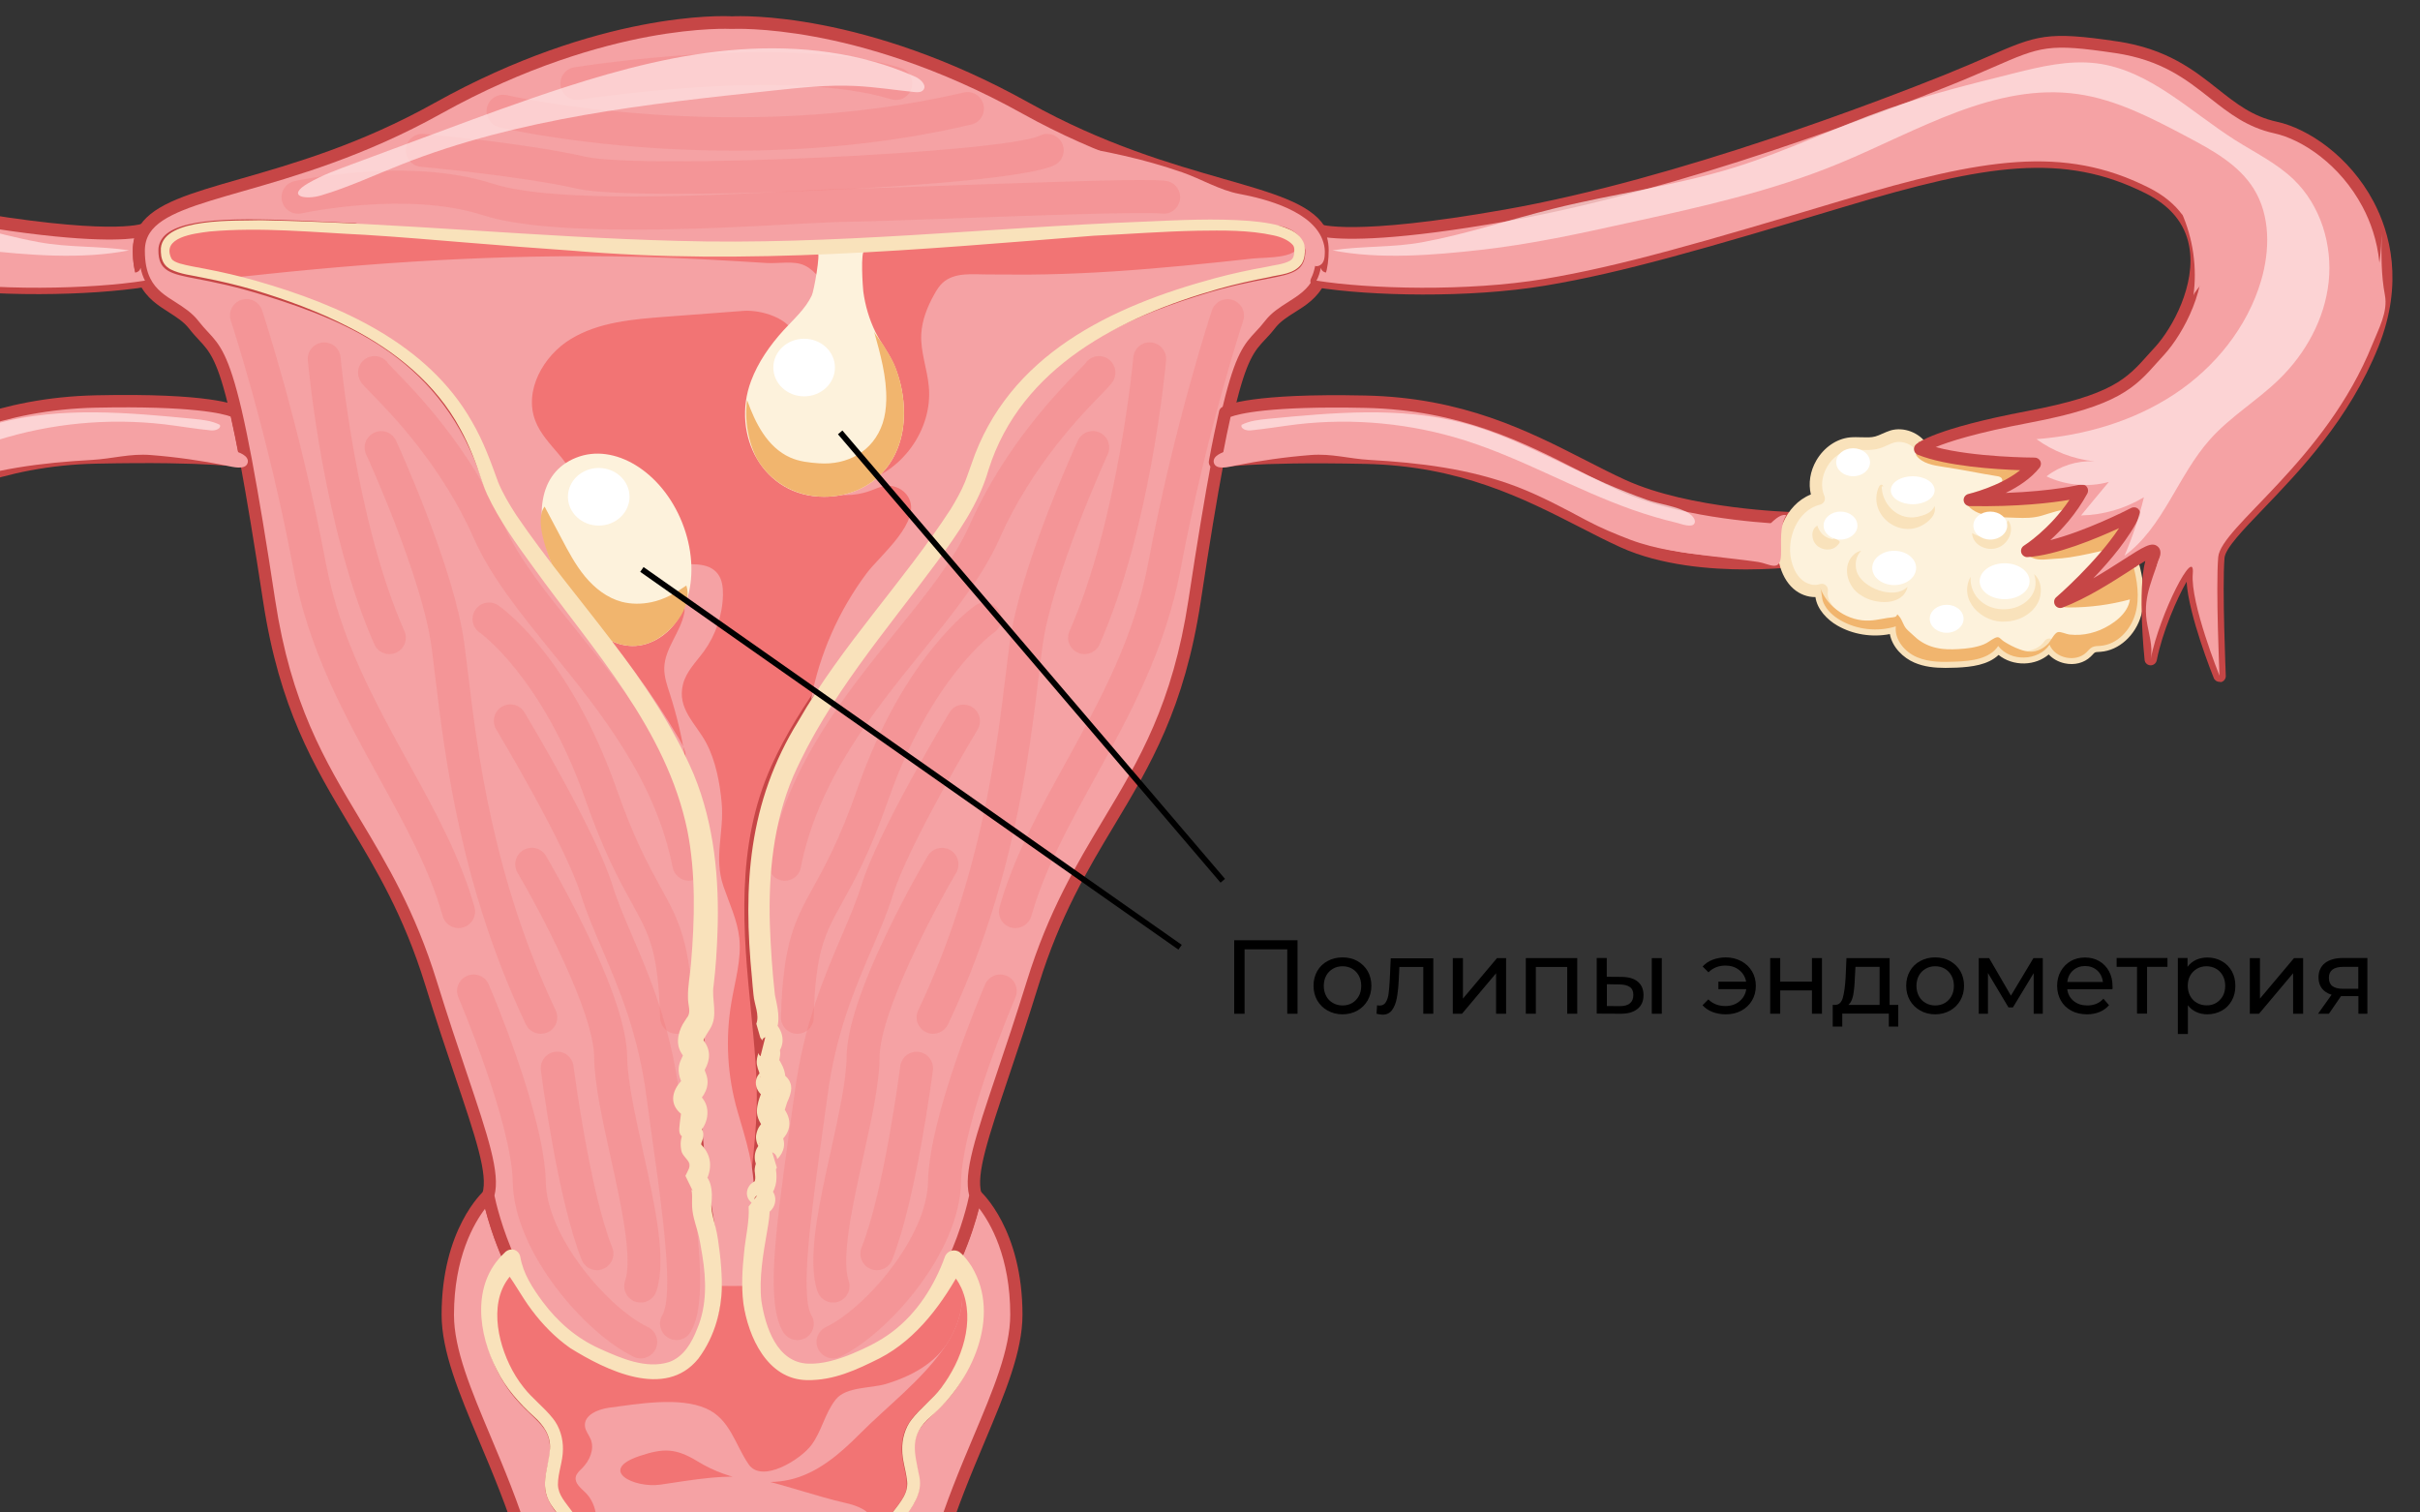 <?xml version="1.0" encoding="utf-8"?>
<!-- Generator: Adobe Illustrator 28.0.0, SVG Export Plug-In . SVG Version: 6.00 Build 0)  -->
<svg version="1.1" id="Layer_1" xmlns="http://www.w3.org/2000/svg" xmlns:xlink="http://www.w3.org/1999/xlink" x="0px" y="0px"
	 viewBox="0 0 2074.7 1296.4" style="enable-background:new 0 0 2074.7 1296.4;" xml:space="preserve">
<rect x="0" y="0" width="2074.7" height="1296.4" fill="#333333" stroke="none"/>
<style type="text/css">
	.st0{fill:#F27474;}
	.st1{fill:#F5A2A4;}
	.st2{fill:#C64646;}
	.st3{fill:#FDF2DC;}
	.st4{fill:#F9E2BB;}
	.st5{fill:#F1B56E;}
	.st6{opacity:0.73;}
	.st7{fill:#FFFFFF;}
	.st8{opacity:0.68;}
	.st9{fill:#FFEAEA;}
	.st10{opacity:0.27;}
	.st11{fill:none;stroke:#F27474;stroke-width:28.271;stroke-linecap:round;stroke-linejoin:round;stroke-miterlimit:10;}
	.st12{fill:none;stroke:#FDF2DC;stroke-width:10.602;stroke-linejoin:round;stroke-miterlimit:10;}
	.st13{fill:none;stroke:#000000;stroke-width:5;stroke-miterlimit:10;}
</style>
<g>
	<g>
		<g>
			<g>
				<g>
					<path class="st0" d="M949.8,196.6c-59.7,2.5-209.2,17.4-322.2,17.4c-112.9,0-262.5-14.9-322.2-17.4S141.7,184.7,141.3,214
						c-0.3,23,16.9,12,89.5,34.8C366,291.3,399.9,353.2,418.7,410.4s125.4,149.2,170.2,247.8c44.7,98.7,9.9,207.2,12.4,291.7
						c1.9,66.5,17.1,114.6,17.1,152.6c0,10.3-1.1,19.9-3.9,28.9c-13.1,42.3-43,62.2-110.2,27.4c-32.4-16.8-53.5-48.7-66.7-77.1
						c0,0-31.3,24.3-12.5,76.9c18.8,52.5,50.3,50.4,51.6,81.7c0.5,12.6-4.4,20.7-4.3,33.2c0.1,17.1,20.9,28.3,22.1,45.3
						c0.8,11.3-7.2,21.6-7.6,32.9c-0.5,15.1,12.1,27.1,16.7,41.5c5.2,16.4-6,27.5-5.4,43.4c0.6,14.6,14.2,22.5,16.7,36.9
						c1.6,9-6.6,16.6-10,24.2c-4.6,10.1,1.3,17.5,6.8,26c2.9,4.6,5.4,9.5,6.1,14.9c1.8,13.1-8.6,19.3-12.3,30.4
						c-3.1,9.3,2.3,19,6.9,27.7c5.2,9.6,8.3,22.1,0.5,31.5c-1.6,1.9-3.5,3.5-4.9,5.5c-1.5,2.3-2.2,5.1-2.5,7.9
						c-1.2,9.6,1.6,18.7,8.9,24.9c7.4,6.2,12.1,16.6,6.9,26.3c-1.6,2.9-3.9,5.2-5.3,8.2c-2,4.4-5.4,10.1-5.8,15
						c-0.9,12.6,11.1,20.3,5.2,33.9c-2.7,6.3-8.6,11.2-9.2,18c-0.6,6.4,3.7,12,6.5,17.7c2.8,5.8,2.3,16.9-3.2,20.2h241.3
						c-5.5-3.2-11.3-14.4-8.5-20.2c2.8-5.8,7.1-11.4,6.6-17.7c-0.6-6.8-6.5-11.7-9.3-18c-5.9-13.6,6-21.3,5.2-33.9
						c-0.3-4.9-3.7-10.6-5.8-15c-1.3-3-3.7-5.3-5.3-8.2c-5.2-9.7-0.5-20.1,6.9-26.3c7.4-6.2,10.1-15.3,8.9-24.9
						c-0.3-2.8-1-5.5-2.5-7.9c-1.3-2-3.3-3.6-4.9-5.5c-7.8-9.4-4.7-21.9,0.5-31.5c4.7-8.6,10.1-18.4,6.9-27.7
						c-3.7-11-14.1-17.3-12.3-30.4c0.7-5.4,3.2-10.3,6.1-14.9c5.5-8.5,11.3-15.9,6.7-26c-3.4-7.6-11.6-15.2-10-24.2
						c2.5-14.5,16.1-22.3,16.7-36.9c0.6-16-10.6-27-5.4-43.4c4.6-14.3,17.2-26.4,16.7-41.5c-0.4-11.3-8.5-21.6-7.6-32.9
						c1.3-17.1,22-28.2,22.1-45.3c0.1-12.5-4.8-20.6-4.3-33.2c1.2-31.3,32.8-29.2,51.6-81.7c18.8-52.6-12.5-76.9-12.5-76.9
						c-13.1,28.4-34.2,60.3-66.7,77.1c-67.1,34.8-97.1,14.9-110.2-27.4c-2.8-9-3.9-18.6-3.9-28.9c0-38.1,15.2-86.1,17.1-152.6
						c2.5-84.5-32.3-193,12.4-291.7c44.8-98.7,151.4-190.7,170.2-247.8c18.8-57.2,52.6-119.1,187.9-161.6
						c72.7-22.8,89.9-11.8,89.5-34.8C1113.5,184.7,1009.5,194.1,949.8,196.6z"/>
				</g>
			</g>
		</g>
	</g>
	<g>
		<g>
			<g>
				<g>
					<g>
						<path class="st1" d="M211.3,396.2c-1.1-0.2-28.4-6-128.9-3.8c-102.8,2.1-164,45.9-220.8,71.9s-139.1,17.2-139.1,17.2
							c4.2-21.6-6.3-37.2-6.3-37.2s88.6-2,145.4-28s118-69.7,220.8-71.9c99.8-2.1,119.1,8.6,120.2,9.2l0,0
							C205.2,365.2,208.1,379.2,211.3,396.2z"/>
					</g>
				</g>
			</g>
		</g>
		<g>
			<g>
				<g>
					<g>
						<path class="st2" d="M-244,488.2c-19.3,0-32.7-1.4-34.1-1.5c-1.5-0.2-2.8-0.9-3.7-2.1s-1.2-2.7-0.9-4.2
							c3.7-19-5.4-33.1-5.5-33.3c-1.1-1.6-1.2-3.7-0.3-5.4c0.9-1.7,2.6-2.8,4.6-2.9c0.9,0,88.1-2.3,143.3-27.5
							c11.1-5.1,22.4-10.9,34.4-17C-57,369.2-1.3,340.7,82.3,338.9c97.3-2.1,119.5,7.9,122.9,9.9c0.5,0.3,0.9,0.6,1.2,1
							c0.6,0.7,1.1,1.5,1.3,2.4c2.8,12.2,5.7,26.6,8.8,42.8c0.3,1.7-0.2,3.5-1.5,4.8c-1.3,1.2-3.1,1.8-4.8,1.4
							c-1.1-0.2-28.1-5.8-127.7-3.7c-81.2,1.7-135.7,29.6-183.9,54.2c-12.1,6.2-23.4,12-34.8,17.2C-171,485-214.4,488.2-244,488.2z
							 M-271.4,476.6c19.1,1.4,84.3,4.1,130.8-17.2c11.2-5.1,22.4-10.9,34.4-17C-57,417.3-1.3,388.8,82.3,387
							c74.1-1.6,108.6,1,122.4,2.7c-2.3-12-4.6-22.9-6.7-32.5c-6.6-2.5-33-9.4-115.5-7.7c-81.2,1.7-135.7,29.6-183.9,54.2
							c-12,6.2-23.4,12-34.8,17.2c-47.6,21.8-115.6,26.9-139.2,28.1C-272.9,455.4-270.3,465-271.4,476.6z"/>
					</g>
				</g>
			</g>
		</g>
	</g>
	<g>
		<g>
			<g>
				<g>
					<g>
						<path class="st3" d="M-277.5,481.4c-1.7,7.3-5,14.4-10.6,19.3s-13.7,7.4-20.8,4.9c1.9,10.7-6.5,20.5-15.9,26
							c-14.2,8.2-31.9,10.2-47.6,5.3c1.2,11.4-7.6,21.9-18.1,26.4s-22.3,4.3-33.8,3.8c-13.3-0.5-28.6-2.4-35.9-13.4
							c-10.3,13.7-34.4,13.1-44-1.1c-4.7,11.7-22.4,15.5-31.5,6.7c-1.7-1.6-3.1-3.6-5.2-4.6c-2-1-4.5-0.9-6.8-1.1
							c-14.5-1-26.1-13.6-30.1-27.6c-3.9-13.9-1.6-28.9,2.3-42.8l0.8-1.3c15.5,9.9,38.3,25.2,61.1,34c0,0-46.9-40.4-63.3-75.4
							c1.7,0.9,57.3,29.5,91.7,31.7c0,0-28.4-17.5-47-51.3c0,0,33.9,8.7,96.2,7.6c0,0-38.2-8.7-55.7-30.6c0,0,62,0,95.6-12.1
							c1-0.4,1.9-0.7,2.8-1.1c0,0-0.4-0.4-1.5-1.1c5.3-8,15.9-12.2,25.2-9.6c4.6,1.3,8.7,4,13.3,5.2c7.3,2,15.1,0.2,22.7,1
							c21,2.2,35.8,27.7,27.2,47C-284.1,432.6-272.2,459.3-277.5,481.4z"/>
					</g>
				</g>
			</g>
		</g>
		<g>
			<g>
				<g>
					<g>
						<path class="st4" d="M-415,572.6c-3.1,0-6.3-0.1-9.4-0.2c-12.9-0.5-26.8-2.3-35.9-10.9c-5.9,4.9-13.8,7.6-22.2,7.3
							c-8-0.2-15.3-3-20.8-7.7c-3.4,3.7-8.2,6.4-13.7,7.6c-8.3,1.8-16.6-0.4-22.2-5.7c-0.5-0.5-0.9-1-1.4-1.4
							c-0.9-0.9-1.7-1.8-2.4-2.1s-2-0.4-3.3-0.5c-0.5,0-1-0.1-1.5-0.1c-15.5-1.1-29.8-14-34.8-31.4c-4.7-16.6-0.9-34,2.3-45.7
							c0.1-0.5,0.4-1,0.6-1.4l0.8-1.3c0.8-1.2,1.9-2,3.3-2.3s2.8-0.1,4,0.7l5.5,3.5c7.1,4.6,15.5,9.9,24.5,15.1
							c-14.3-14.9-31.1-34.7-39.8-53.3c-1-2.1-0.5-4.5,1.1-6.1s4.1-1.9,6.1-0.9c4.7,2.4,39.4,19.9,69.5,27.6
							c-9.8-8.9-22-22.3-31.8-40c-1-1.9-0.8-4.1,0.5-5.8c1.3-1.7,3.5-2.4,5.5-1.9c0.3,0.1,22.8,5.7,64,7.2
							c-10.4-5.1-21.5-12.2-29.1-21.7c-1.3-1.6-1.5-3.8-0.6-5.6c0.9-1.8,2.7-3,4.8-3c0.6,0,59.4-0.1,92.1-11.1
							c0.1-0.2,0.2-0.5,0.4-0.7c6.7-10,19.7-15,31.1-11.8c2.7,0.7,5,1.8,7.3,2.9c2,0.9,4,1.8,5.9,2.3c3.6,1,7.6,0.9,11.9,0.7
							c3.2-0.1,6.5-0.2,9.9,0.1c11.5,1.2,22.3,8.5,28.7,19.7c5.4,9.3,7,19.8,4.7,29.2c22.4,9,32.3,36.9,27.2,58.7
							c-2.2,9.3-6.4,16.9-12.2,22.1c-5.4,4.8-12.4,7.3-18.9,7.2c-1.5,10.7-10.3,19.5-18.6,24.3c-13.5,7.8-30,10.5-45.3,7.4
							c-2.1,11.5-11.6,20.5-21.1,24.5C-396.8,571.7-405.7,572.6-415,572.6z M-460.1,548.4c0.1,0,0.1,0,0.2,0
							c1.7,0.1,3.3,0.9,4.3,2.4c5.9,8.9,19.3,10.6,31.7,11.1c11.8,0.5,22.2,0.5,31.5-3.4c8.2-3.5,15.9-11.8,14.9-21
							c-0.2-1.8,0.5-3.5,1.9-4.7c1.4-1.1,3.2-1.5,4.9-0.9c14.2,4.5,30.4,2.7,43.3-4.8c7.7-4.5,14.8-12.5,13.3-20.5
							c-0.3-1.9,0.3-3.7,1.8-5c1.4-1.2,3.4-1.6,5.2-1c4.8,1.7,11,0.1,15.5-3.9c5.3-4.6,7.8-11.5,8.9-16.5l0,0
							c4.4-18.7-5.2-43.1-24.8-47.8c-1.5-0.4-2.8-1.4-3.5-2.8s-0.7-3.1-0.1-4.5c3.3-7.5,2.5-16.9-2.3-25.1s-12.5-13.6-20.6-14.4
							c-2.7-0.3-5.5-0.2-8.5-0.1c-4.9,0.2-9.9,0.3-15.1-1.1c-2.7-0.8-5.1-1.9-7.5-2.9c-2-0.9-3.9-1.8-5.8-2.3
							c-5.8-1.6-12.6,0.4-17.1,4.7c0.1,0.7,0.1,1.3,0,2c-0.4,1.8-1.6,3.2-3.3,3.8l-0.4,0.1c-0.8,0.3-1.6,0.6-2.5,0.9
							c-25.1,9-64.6,11.5-84.7,12.1c17.8,14.2,44,20.3,44.3,20.4c2.6,0.6,4.4,3,4.1,5.7s-2.5,4.7-5.2,4.8
							c-41.5,0.8-70.4-2.8-85.5-5.4c17.2,25.6,38.7,39.1,39,39.3c2.1,1.3,3,3.8,2.3,6.1c-0.7,2.3-2.9,3.9-5.4,3.7
							c-24.3-1.5-58.6-15.7-78.4-24.8c19.5,29.5,53.4,58.8,53.8,59.2c2,1.7,2.4,4.5,1.1,6.7s-4,3.2-6.4,2.2
							c-20.7-7.9-41.3-21.1-56.4-30.8c-2.4,10-4.2,22.8-0.9,34.6c3.1,10.8,12.3,22.8,25.3,23.7c0.4,0,0.9,0.1,1.3,0.1
							c2.1,0.1,4.8,0.2,7.4,1.5c2.4,1.2,4.1,3,5.5,4.4c0.4,0.4,0.7,0.8,1.1,1.1c3,2.9,7.7,4,12.6,2.9c4.9-1,8.7-4,10.3-7.8
							c0.7-1.8,2.4-3.1,4.4-3.3s3.9,0.7,4.9,2.3c3.5,5.2,10.1,8.5,17.4,8.6c7.4,0.2,14.1-2.7,17.9-7.8
							C-463.3,549.1-461.8,548.4-460.1,548.4z"/>
					</g>
				</g>
			</g>
		</g>
	</g>
	<g>
		<g>
			<g>
				<g>
					<path class="st5" d="M-390.7,547.7c1-0.8,1.9-1.6,2.8-2.5c2.1-2.1,4.8-4.1,6.7-6.3c2.5-3,3.3-7.1,5.7-10.1c3.8-4.7,0,0,5.5,0.4
						c6.7,0.5,13.3,2.5,20,2.8c18.2,1,36.6-11.2,42.6-28.4c-1.7,4.3-1.1,9-2.9,13.2c-2.8,6.4-8.4,11.4-14.4,14.9
						c-14.2,8.2-31.9,10.2-47.6,5.3c1.2,11.4-7.6,21.9-18.1,26.4s-22.3,4.3-33.8,3.8c-13.3-0.5-28.6-2.4-35.9-13.4
						c-10.3,13.7-34.4,13.1-44-1.1c-4.7,11.7-22.4,15.5-31.5,6.7c-1.7-1.6-3.1-3.6-5.2-4.6c-2-1-4.5-0.9-6.8-1.1
						c-14.5-1-26.1-13.6-30.1-27.6c-3.9-13.9-1.6-28.9,2.3-42.8l0.8-1.3c15.5,9.9,38.3,25.2,61.1,34c0,0-46.9-40.4-63.3-75.4
						c1.7,0.9,57.3,29.5,91.7,31.7c0,0-28.4-17.5-47-51.3c0,0,33.9,8.7,96.2,7.6c0,0-38.2-8.7-55.7-30.6c12.6,0,25.2-0.7,37.7-1.7
						c11-0.9,21.9-2.1,32.7-4.1c5.3-0.9,10.5-2,15.6-3.4c5.8-1.5,9.2-1.5,14.9-0.1c0.4,0.1,0.8,0.2,1,0.6s-0.1,0.9-0.3,1.3
						c-5.2,6.9-14.7,8.4-23.3,9.7c-15.3,2.2-30.4,5.5-45.7,7.9c-1.5,0.2-3.3,0.6-4.1,1.9c-2.6,4.4,5.8,8.3,8.4,9.9
						c3.5,2.2,7.1,4.4,10.8,6.3c2.4,1.3,8.3,2.7,10,4.7c0.7,0.8,0.1,2-0.6,2.8c-8.6,10.2-29.1,9.6-41,10.1c-7.5,0.3-15,0.3-22.2-1.9
						c-8.2-2.5-16-5.1-24.5-6.3c4.8,7.1,10.8,13.3,17.6,18.3c7,5.1,15.2,9.3,19.5,16.8c0.8,1.4,1.4,3.1,0.6,4.4
						c-0.4,0.6-0.9,1-1.5,1.3c-7.6,4.8-13.7,3-21.8,2.6c-4.6-0.2-9.2-0.6-13.7-1.3c-11.2-1.7-22-4.3-33.2-6.8
						c11.8,10.7,18.2,27.3,32.4,34.5c2.6,1.3,5.5,2.3,7.8,4.1c2.5,1.9,2.5,5.6,4.6,6.9c-2.1,3.9-7.1,4.3-11.1,4.3
						c-17.5,0-35.1-2.3-52-6.9c1.6,12.3,14.6,21.5,25.3,26.1c5.5,2.3,11.4,3.8,17.3,4.2c3.1,0.2,6.2,0.1,9.3-0.2
						c2.5-0.3,7.4-2.6,9.7-2.1c3.4,0.7,6.3,8.1,9.1,10.6c4,3.7,9,6.3,14.6,6.2c3.3,0,6.4-1,9.5-2.1c4.6-1.7,9-4,13.1-6.6
						c3.7-2.4,3.8-4.9,7.8-3.1c3.4,1.6,6.1,4.2,9.7,5.6c6.9,2.7,14.5,3.6,21.8,4c6.1,0.3,12.3,0.4,18.3-1
						C-401,554.2-395.5,551.4-390.7,547.7z"/>
				</g>
			</g>
		</g>
	</g>
	<g>
		<g>
			<g>
				<g>
					<path class="st4" d="M-391.6,389.4l-9.7-4.2c0.3-0.6,0.5-1.2,0.8-1.8c0.6-1.2,1.2-2.1,1.8-2.9l8.5,6.3c-0.3,0.5-0.6,1-0.9,1.5
						C-391.3,388.6-391.5,389-391.6,389.4z"/>
				</g>
			</g>
		</g>
	</g>
	<g>
		<g>
			<g>
				<g>
					<g>
						<path class="st1" d="M510.4,1716.1c-0.9,12.6,11.1,20.3,5.2,33.9c-2.7,6.3-8.6,11.2-9.2,18c-0.6,6.4,3.7,12,6.5,17.7
							c2.8,5.8,3.1,11.8-2.4,15h-34.3c0,0-5.7-234.5-8.5-370.2c-2.8-135.6-83.7-231.7-83.7-303.4c0-71.7,34.8-102.4,34.8-102.4
							s4.9,26.5,19,57c0,0-31.3,24.3-12.5,76.9c18.8,52.5,50.3,50.4,51.6,81.7c0.5,12.6-4.4,20.7-4.3,33.2
							c0.1,17.1,20.9,28.3,22.1,45.3c0.8,11.3-7.2,21.6-7.6,32.9c-0.5,15.1,12.1,27.1,16.7,41.5c5.2,16.4-6,27.5-5.4,43.4
							c0.6,14.6,14.2,22.5,16.7,36.9c1.6,9-6.6,16.6-10,24.2c-4.6,10.1,1.3,17.5,6.8,26c2.9,4.6,5.4,9.5,6.1,14.9
							c1.8,13.1-8.6,19.3-12.3,30.4c-3.1,9.3,2.3,19,6.9,27.7c5.2,9.6,8.3,22.1,0.5,31.5c-1.6,1.9-3.5,3.5-4.9,5.5
							c-1.5,2.3-2.2,5.1-2.5,7.9c-1.2,9.6,1.6,18.7,8.9,24.9c7.4,6.2,12.1,16.6,6.9,26.3c-1.6,2.9-3.9,5.2-5.3,8.2
							C514.1,1705.4,510.7,1711.2,510.4,1716.1z"/>
					</g>
				</g>
			</g>
		</g>
		<g>
			<g>
				<g>
					<g>
						<path class="st2" d="M510.4,1806h-34.3c-2.9,0-5.2-2.3-5.3-5.2c-0.1-2.3-5.7-236.1-8.5-370.2c-1.6-76.7-28.1-139.6-51.4-195
							c-17.3-41.2-32.3-76.8-32.3-108.5c0-73.2,35.1-105.1,36.6-106.4c1.4-1.3,3.4-1.7,5.2-1c1.8,0.6,3.1,2.2,3.5,4
							c0,0.3,5,26.3,18.6,55.7c1,2.2,0.4,4.9-1.6,6.4c-1.1,0.9-27.9,22.9-10.8,71c9.3,26,21.9,38.1,32.1,47.8
							c10.2,9.8,19.1,18.2,19.8,35.5c0.3,7.2-1,13-2.2,18.6c-1.1,4.8-2.1,9.4-2.1,14.8c0.1,7,4.9,13.3,9.9,20
							c5.6,7.4,11.4,15.1,12.2,25c0.5,7.2-1.8,13.6-4.1,19.9c-1.7,4.8-3.4,9.2-3.5,13.6c-0.3,7.7,3.9,15,8.3,22.7
							c3.1,5.3,6.2,10.9,8.1,17c3.5,11.1,0.6,20.2-1.9,28.2c-1.8,5.6-3.4,10.8-3.2,16.6c0.2,6.2,3.6,11.1,7.4,16.8
							c3.7,5.4,7.9,11.5,9.2,19.5c1.4,8.2-2.9,15-6.7,20.9c-1.4,2.3-2.8,4.4-3.7,6.4c-2.9,6.3-0.3,10.8,5,18.9l1.4,2.1
							c4,6.1,6.2,11.6,6.9,17c1.4,10.2-3.2,17.1-7.2,23.2c-2.1,3.2-4.1,6.2-5.3,9.6c-2.4,6.9,2.1,15.2,6.4,23.1l0.2,0.3
							c7.9,14.5,7.8,27.8,0,37.4c-0.7,0.9-1.5,1.7-2.3,2.5c-0.9,0.9-1.8,1.8-2.3,2.7c-0.8,1.2-1.3,3-1.6,5.5
							c-1,8.4,1.5,15.5,7.1,20.3c8.8,7.5,14.8,20.5,8.1,32.9c-0.9,1.6-1.9,3-2.8,4.2c-0.9,1.3-1.8,2.5-2.3,3.6c-0.5,1-1,2.1-1.5,3.2
							c-1.6,3.2-3.6,7.2-3.8,10l0,0c-0.3,4.1,1.2,7.6,3,11.7c2.7,6.2,6,14,1.7,23.9c-1.2,2.9-2.9,5.3-4.5,7.7
							c-2.2,3.1-4,5.9-4.3,8.7c-0.3,3.3,1.7,7,3.8,10.8c0.8,1.4,1.5,2.8,2.2,4.1c4.5,9.3,2.8,17.6-4.5,21.9
							C512.2,1805.7,511.3,1806,510.4,1806z M481.3,1795.4h27.4c0.9-0.9,1.6-2.9-0.6-7.3c-0.6-1.2-1.3-2.5-2-3.7
							c-2.7-4.9-5.7-10.3-5.1-16.9c0.5-5.5,3.5-9.9,6.1-13.7c1.4-2,2.7-4,3.6-5.9c2.5-5.7,0.7-9.8-1.7-15.5c-2-4.7-4.3-10-3.9-16.7
							c0.3-4.9,2.7-9.7,4.8-14c0.5-1,1-2,1.4-2.9c1-2.1,2.2-3.9,3.4-5.5c0.8-1.1,1.5-2.1,2-3c4.1-7.6-0.5-15.4-5.6-19.7
							c-8.4-7.1-12.2-17.6-10.8-29.6c0.3-2.6,1-6.6,3.3-10.1c1.1-1.7,2.4-3,3.6-4.2c0.6-0.6,1.2-1.2,1.7-1.9
							c6.7-8.1,2.2-19.5-1.1-25.6l-0.2-0.3c-4.9-9-10.9-20.2-7.1-31.6c1.6-4.7,4.2-8.6,6.5-12.1c3.6-5.4,6.4-9.6,5.5-15.8
							c-0.5-3.9-2.2-7.9-5.3-12.7l-1.3-2.1c-5.2-8-11.2-17.1-5.8-29c1.2-2.7,2.8-5.2,4.4-7.7c3-4.7,5.9-9.2,5.2-13.4
							c-1-5.7-4.2-10.3-7.5-15.3c-4.2-6.1-8.9-13.1-9.3-22.3c-0.3-7.7,1.8-14.4,3.7-20.3c2.4-7.5,4.4-13.9,1.9-21.8
							c-1.6-5-4.3-9.8-7.2-14.9c-4.9-8.7-10.1-17.6-9.7-28.3c0.2-6.1,2.2-11.6,4.2-16.9c2-5.4,3.8-10.5,3.5-15.4
							c-0.5-6.8-5.1-12.9-10-19.3c-5.9-7.8-12-15.8-12.1-26.3c0-6.7,1.2-12,2.3-17.2c1.2-5.1,2.2-10,2-15.8
							c-0.5-13-6.9-19-16.5-28.2c-11-10.5-24.6-23.5-34.8-51.9c-10.3-28.8-6-49.6-0.7-62.1c3.8-8.8,8.6-14.7,11.8-17.9
							c-8-18.1-12.9-34.4-15.4-44.4c-9.6,12.6-26.7,41.9-26.7,91.1c0,29.6,14.6,64.2,31.5,104.4c22.5,53.6,50.6,120.2,52.2,198.9
							C475.5,1553.3,480.4,1760.1,481.3,1795.4z"/>
					</g>
				</g>
			</g>
		</g>
	</g>
	<g class="st6">
		<g>
			<g>
				<g>
					<polygon class="st2" points="-580.4,444.2 -580.5,444.2 -572.8,436.8 					"/>
				</g>
			</g>
		</g>
	</g>
	<g>
		<g>
			<g>
				<g>
					<g>
						<path class="st4" d="M-490.9,492.2c-5.7,17.2,9.3,29.8,24.8,30.1c15.9,0.9,30.6-10.4,29.7-27.8c2.5,3.8,3.3,8.8,2.7,13.6
							c-1.6,15.6-18.1,25.9-32.9,24.8c-10-0.4-20.1-5-26-13.6C-498.2,511.3-498.3,498.7-490.9,492.2L-490.9,492.2z"/>
					</g>
				</g>
			</g>
		</g>
		<g>
			<g>
				<g>
					<g>
						<path class="st4" d="M-382.5,503c11.2,11.9,40.1,0.9,43.7-13.7c1.3-5.3,1-11.8-4-17.1c3.8,0.6,7,3.3,9.1,6.5
							c12,20.3-11.9,39.9-31.6,37.3C-372.5,515.4-381.7,510.9-382.5,503L-382.5,503z"/>
					</g>
				</g>
			</g>
		</g>
		<g>
			<g>
				<g>
					<g>
						<path class="st4" d="M-405.6,433.8c2.2,5.8,8.8,7.9,14.1,9.2c15.6,3.7,29.8-8.7,31-24.2c0.2-1,0.1-1.5,0-2
							c-0.2-0.2-1,0.3-0.6,0.7c-1.2-0.3,0-2.6,1.6-1.8c1.2,0.7,1.6,1.9,1.9,2.6c8.7,22-15.9,42.9-36.7,32.5
							C-400.2,447.9-407.8,441.2-405.6,433.8L-405.6,433.8z"/>
					</g>
				</g>
			</g>
		</g>
		<g>
			<g>
				<g>
					<g>
						<path class="st4" d="M-305,450.6c5.8,3.5,5.3,12.3,0.5,16.8c-4.8,4.8-13.5,5.2-18,0c-0.9-1.1-2.8-2.7-1-3.9
							c5.3-3,5.3-2.9,4.6,3l-1-3.9C-312.5,461.6-307.5,458-305,450.6L-305,450.6z"/>
					</g>
				</g>
			</g>
		</g>
		<g>
			<g>
				<g>
					<g>
						<path class="st4" d="M-468.6,446c3.6,9.5,10.7,15.5,20.6,14.5c3.1-0.3,6.4-1.2,10.2-3.4c-0.2,10.1-12.6,16.1-21.9,12.6
							C-469,466.4-474.8,453.9-468.6,446L-468.6,446z"/>
					</g>
				</g>
			</g>
		</g>
	</g>
	<g>
		<g>
			<g>
				<g>
					<g>
						<path class="st1" d="M124.3,240.8c-45.2,7.2-129.4,9.5-195-1.4s-136.6-31.7-256.8-67.7c-120.2-36.1-189.1-47-261.2-10.9
							c-72.2,36-32.8,114.7-9.9,139.9c23,25.1,30.7,41.3,112.6,56.8c80.9,15.3,92.9,27.3,92.9,27.3c-32.8,13.1-98.3,13.1-98.3,13.1
							c17.5,21.9,55.7,30.6,55.7,30.6c-62.3,1.1-96.2-7.6-96.2-7.6c18.6,33.9,47,51.3,47,51.3c-34.4-2.2-90-30.8-91.7-31.7
							c16.4,35,63.3,75.4,63.3,75.4c-44-16.8-88.1-58.4-79.4-37.6c8.7,20.7,1.8,86.8,1.8,86.8c-7.7-39.3-38.3-98.3-36.1-73.2
							s-22.9,87.4-22.9,87.4s3.3-75.4,1.1-101.6s-91.8-82-132.2-182.5c-40.5-100.6,32.8-174.9,83-185.8
							c50.3-10.9,63.4-57.9,136.6-68.8c73.3-11,66.7-3.3,145.4,28.3c78.7,31.7,241.5,91.8,378.1,115.8
							c132.3,23.3,160.4,12.6,162.1,11.9c-3.3,5.2-5.1,11.1-5.1,18.1C119.2,226,121.1,234.3,124.3,240.8z"/>
					</g>
				</g>
			</g>
		</g>
		<g>
			<g>
				<g>
					<g>
						<path class="st2" d="M-649.9,584.6c-0.4,0-0.7,0-1.1-0.1c-2.5-0.5-4.3-2.8-4.2-5.4c0-0.8,3.2-75.4,1.1-101
							c-0.7-8.3-15.6-23.9-32.9-41.8c-31.2-32.4-73.9-76.9-99-139.2c-22.1-54.9-10-98,4.1-124.5c20.9-39.4,56.6-62.8,82.8-68.5
							c20.9-4.5,34.8-15.5,50.8-28.1c20.5-16.1,43.7-34.4,86.1-40.8c60.3-9,68.9-5.2,110.4,12.8c9.9,4.3,22.3,9.7,37.7,15.9
							c50.8,20.5,228.3,89.4,377.1,115.5c130.8,23,158,12.7,159.1,12.3c2.1-0.9,4.6-0.3,6.1,1.5c1.5,1.8,1.7,4.3,0.4,6.3
							c-2.9,4.4-4.2,9.4-4.2,15.2c0,9.7,1.5,17.4,4.6,23.7c0.7,1.5,0.7,3.3,0,4.8c-0.8,1.5-2.2,2.5-3.9,2.8
							c-46.6,7.4-131.3,9.5-196.7-1.4c-66.6-11.1-137.7-32-257.5-67.9c-120.9-36.3-186.8-46.5-257.3-11.3
							c-21.2,10.6-33.7,25.8-37.4,45.3c-6.1,33,14.6,70.4,29,86.3c2.1,2.2,4,4.4,5.9,6.5c18.7,21,31,34.9,103.8,48.6
							c80.2,15.2,94.3,27.4,95.7,28.8c1.3,1.3,1.8,3.1,1.4,4.8c-0.4,1.7-1.6,3.2-3.2,3.9c-24.8,9.9-66.7,12.5-87.7,13.2
							c17.8,14.2,44,20.3,44.3,20.4c2.6,0.6,4.4,3.1,4.1,5.7c-0.3,2.7-2.5,4.7-5.2,4.7c-41.5,0.8-70.4-2.8-85.5-5.4
							c17.2,25.6,38.7,39.1,39,39.3c2.1,1.3,3,3.8,2.3,6.1c-0.7,2.3-2.9,3.9-5.4,3.7c-24.3-1.5-58.6-15.7-78.4-24.8
							c19.5,29.5,53.4,58.8,53.8,59.2c2,1.7,2.4,4.5,1.1,6.7s-4,3.2-6.4,2.2c-21-8-41.9-21.5-57.2-31.3c-4.8-3.1-9.9-6.4-13.8-8.7
							c6.8,25.1,0.9,82.2,0.6,84.8s-2.4,4.6-5,4.7c-2.6,0.1-4.9-1.7-5.4-4.3c-4.7-24.3-17.5-53.5-25.6-67.4
							c-1.7,28.7-22.4,80.3-23.3,82.6C-645.8,583.3-647.7,584.6-649.9,584.6z M-514.8,41.1c-11.4,0-25.3,1.6-45.8,4.7
							c-39.7,5.9-60.7,22.5-81.1,38.6c-16.4,12.9-31.9,25.1-55.1,30.2c-23.8,5.2-56.4,26.7-75.7,63.1c-13,24.5-24.2,64.5-3.6,115.6
							c24.3,60.4,66.2,104,96.8,135.8c21,21.8,34.8,36.2,35.8,48.3c1.2,14.9,0.8,44.9,0.1,68.6c6.1-18.7,12.3-41.2,11.2-53.4
							c-0.6-7.2,1.3-11.1,5.8-11.7c3-0.4,8.5-1.2,22.7,30c3.6,7.9,6.9,16.1,9.7,24.1c0.9-20.6,0.7-44.3-3.6-54.3
							c-0.9-2.2-3.3-8,0.8-11.5c5.1-4.3,11.9,0.1,30.1,11.8c7.3,4.7,15.8,10.2,25.1,15.5c-14.3-14.9-31.1-34.7-39.8-53.4
							c-1-2.1-0.5-4.5,1.1-6.1s4.1-1.9,6.1-0.9c4.7,2.4,39.4,19.9,69.5,27.6c-9.8-8.9-22-22.3-31.8-40c-1-1.9-0.8-4.1,0.5-5.8
							c1.3-1.7,3.5-2.4,5.5-1.9c0.3,0.1,22.8,5.7,64,7.2c-10.4-5.1-21.5-12.2-29.1-21.7c-1.3-1.6-1.5-3.8-0.6-5.6
							c0.9-1.8,2.7-3,4.8-3c0.6,0,51.6-0.1,84.9-9c-11.2-4.7-34.4-12.2-80.5-20.9c-76.3-14.4-90.3-30.2-109.7-52
							c-1.8-2.1-3.8-4.2-5.8-6.4c-16.5-18.1-38.5-58.4-31.6-95.4c4.3-22.9,18.7-40.7,43-52.8c73.3-36.7,143.9-25.8,265.1,10.6
							c119.4,35.8,190.2,56.6,256.2,67.6c61.3,10.2,139.8,8.9,186.7,2.4c-2-6.3-3-13.5-3-21.8c0-3.9,0.5-7.5,1.4-10.9
							c-17.6,2.1-59.9,2.7-154-13.9C-188.6,163.7-366.9,94.5-418,73.9c-15.6-6.3-28-11.7-38-16C-482.3,46.4-494.3,41.1-514.8,41.1z"
							/>
					</g>
				</g>
			</g>
		</g>
	</g>
	<g>
		<g>
			<g>
				<g>
					<g>
						<path class="st1" d="M871.4,1127.1c0,71.7-80.9,167.8-83.7,303.4s-8.5,370.2-8.5,370.2h-34.3c-5.5-3.2-5.2-9.2-2.4-15
							s7.1-11.4,6.6-17.7c-0.6-6.8-6.5-11.7-9.3-18c-5.9-13.6,6-21.3,5.2-33.9c-0.3-4.9-3.7-10.6-5.8-15c-1.3-3-3.7-5.3-5.3-8.2
							c-5.2-9.7-0.5-20.1,6.9-26.3c7.4-6.2,10.1-15.3,8.9-24.9c-0.3-2.8-1-5.5-2.5-7.9c-1.3-2-3.3-3.6-4.9-5.5
							c-7.8-9.4-4.7-21.9,0.5-31.5c4.7-8.6,10.1-18.4,6.9-27.7c-3.7-11-14.1-17.3-12.3-30.4c0.7-5.4,3.2-10.3,6.1-14.9
							c5.5-8.5,11.3-15.9,6.7-26c-3.4-7.6-11.6-15.2-10-24.2c2.5-14.5,16.1-22.3,16.7-36.9c0.6-16-10.6-27-5.4-43.4
							c4.6-14.3,17.2-26.4,16.7-41.5c-0.4-11.3-8.5-21.6-7.6-32.9c1.3-17.1,22-28.2,22.1-45.3c0.1-12.5-4.8-20.6-4.3-33.2
							c1.2-31.3,32.8-29.2,51.6-81.7c18.8-52.6-12.5-76.9-12.5-76.9c14-30.5,19-57,19-57S871.4,1055.4,871.4,1127.1z"/>
					</g>
				</g>
			</g>
		</g>
		<g>
			<g>
				<g>
					<g>
						<path class="st2" d="M779.2,1806h-34.3c-0.9,0-1.9-0.2-2.7-0.7c-7.3-4.2-9-12.6-4.5-21.9c0.7-1.4,1.5-2.8,2.2-4.2
							c2.1-3.8,4.1-7.5,3.8-10.8c-0.3-2.8-2.1-5.5-4.3-8.6c-1.6-2.4-3.3-4.8-4.6-7.7c-4.3-9.9-1-17.7,1.7-23.9
							c1.8-4.1,3.3-7.7,3-11.7c-0.2-2.8-2.2-6.8-3.8-10c-0.5-1.1-1.1-2.1-1.5-3.1c-0.5-1.2-1.4-2.4-2.3-3.7
							c-0.9-1.2-1.9-2.6-2.8-4.2c-6.6-12.4-0.7-25.4,8.1-32.9c5.6-4.7,8.1-11.9,7.1-20.2c-0.3-2.6-0.8-4.3-1.7-5.6
							c-0.5-0.8-1.3-1.6-2.2-2.6c-0.8-0.8-1.6-1.7-2.3-2.5c-7.9-9.5-7.9-22.8-0.1-37.4l0.2-0.3c4.3-7.9,8.7-16.2,6.4-23.1
							c-1.2-3.4-3.2-6.4-5.3-9.6c-4-6.1-8.6-12.9-7.2-23.1c0.8-5.5,3-10.9,6.9-17l1.4-2.1c5.3-8,7.9-12.5,5-18.9
							c-0.9-2-2.3-4.1-3.7-6.4c-3.8-5.9-8.1-12.7-6.7-20.9c1.4-7.9,5.5-14.1,9.2-19.5c3.9-5.7,7.2-10.5,7.4-16.8
							c0.2-5.9-1.4-11.1-3.2-16.7c-2.6-8-5.4-17.1-1.9-28.2c1.9-6.1,5.1-11.6,8.1-17c4.4-7.7,8.6-15,8.3-22.7
							c-0.2-4.4-1.8-8.9-3.5-13.6c-2.3-6.2-4.6-12.6-4.1-19.9c0.7-9.9,6.5-17.6,12.2-25c5.1-6.7,9.9-13,9.9-20c0-5.4-1-10-2.1-14.8
							c-1.2-5.6-2.5-11.4-2.2-18.6c0.7-17.2,9.5-25.7,19.8-35.4c10.2-9.7,22.8-21.8,32.1-47.8c17.1-48-9.6-70.1-10.8-71
							c-1.9-1.5-2.6-4.2-1.5-6.4c13.6-29.5,18.5-55.5,18.6-55.7c0.4-1.9,1.7-3.4,3.5-4s3.8-0.2,5.2,1c1.5,1.3,36.6,33.2,36.6,106.4
							c0,31.7-15,67.3-32.3,108.5c-23.3,55.5-49.8,118.4-51.4,195c-2.8,134.1-8.4,367.9-8.5,370.2
							C784.4,1803.7,782.1,1806,779.2,1806z M746.6,1795.4H774c0.8-35.3,5.8-242,8.4-365c1.6-78.7,29.7-145.4,52.2-198.9
							c16.9-40.1,31.5-74.8,31.5-104.4c0-49.5-17.1-78.7-26.7-91.2c-2.6,10-7.4,26.3-15.5,44.5c3.1,3.2,8,9.2,11.8,17.9
							c5.4,12.4,9.6,33.3-0.7,62.1c-10.1,28.4-23.8,41.4-34.8,51.9c-9.6,9.2-16,15.3-16.5,28.2c-0.2,5.8,0.8,10.7,2,15.8
							c1.2,5.2,2.4,10.6,2.3,17.2c-0.1,10.5-6.2,18.6-12.1,26.4c-4.9,6.5-9.5,12.6-10,19.3c-0.4,4.9,1.5,10,3.5,15.4
							c1.9,5.3,4,10.8,4.2,16.9c0.4,10.7-4.7,19.7-9.7,28.3c-2.9,5.1-5.7,9.9-7.2,14.9c-2.5,7.8-0.4,14.3,1.9,21.7
							c1.9,5.9,4,12.6,3.7,20.3c-0.4,9.3-5.1,16.2-9.3,22.3c-3.4,5-6.6,9.6-7.5,15.3c-0.7,4.2,2.1,8.7,5.2,13.4
							c1.6,2.5,3.2,5,4.4,7.7c5.4,11.9-0.5,21-5.8,29l-1.3,2.1c-3.1,4.8-4.8,8.9-5.3,12.7c-0.8,6.2,2,10.5,5.6,15.8
							c2.3,3.4,4.9,7.4,6.5,12.1c3.8,11.3-2.2,22.5-7.1,31.6l-0.2,0.3c-3.3,6.1-7.8,17.5-1.1,25.6c0.6,0.7,1.2,1.3,1.7,1.9
							c1.1,1.2,2.4,2.5,3.5,4.1c2.3,3.6,3,7.5,3.3,10.2c1.5,12-2.4,22.5-10.7,29.6c-5.2,4.3-9.7,12.1-5.6,19.7c0.5,0.9,1.2,2,2,3
							c1.1,1.6,2.4,3.4,3.4,5.5c0.4,0.9,0.9,1.8,1.4,2.8c2.1,4.3,4.5,9.1,4.8,14c0.5,6.6-1.8,11.9-3.9,16.6
							c-2.4,5.7-4.2,9.8-1.7,15.5c0.8,1.9,2.2,3.9,3.6,5.9c2.6,3.8,5.6,8.1,6.1,13.7c0.6,6.6-2.4,12-5.1,16.9
							c-0.7,1.2-1.4,2.5-2,3.7C745.1,1792.4,745.8,1794.4,746.6,1795.4z"/>
					</g>
				</g>
			</g>
		</g>
	</g>
	<g class="st6">
		<g>
			<g>
				<g>
					<path class="st2" d="M-397.5,388.1l-0.4-0.2l5.2-9.2c0.3,0.2,0.6,0.4,0.9,0.6L-397.5,388.1z"/>
				</g>
			</g>
		</g>
	</g>
	<g class="st6">
		<g>
			<g>
				<g>
					<polygon class="st2" points="-580.4,444.2 -580.5,444.2 -572.8,436.8 					"/>
				</g>
			</g>
		</g>
	</g>
	<g class="st6">
		<g>
			<g>
				<g>
					<path class="st2" d="M-577.4,486.3c-0.4-0.3-0.8-0.5-1.1-0.7l5.6-9c0.5,0.3,1.1,0.7,1.6,1L-577.4,486.3z"/>
				</g>
			</g>
		</g>
	</g>
	<g>
		<g>
			<g>
				<g>
					<g>
						<path class="st1" d="M1136.1,214.8c0,11.2-1.9,19.5-5.1,26c-9.6,19.6-30.4,22.5-42.1,37.7c-13.6,17.6-21.8,15.1-35.1,70.7
							c-3,12.4-6.2,27.8-9.8,46.9l0,0c-5.5,29.5-11.9,68.1-19.7,118.8c-24.1,158.6-95.8,189.1-138.6,327.5
							c-32.2,104.1-56.7,156.9-49.2,182.2c0,0-4.9,26.5-19,57c-13.1,28.4-34.2,60.3-66.7,77.1c-67.1,34.8-97.1,14.9-110.2-27.4
							c-2.8-9-3.9-18.6-3.9-28.9c0-38.1,15.2-86.1,17.1-152.6c2.5-84.5-32.3-193,12.4-291.7c44.8-98.7,151.4-190.7,170.2-247.8
							c18.8-57.2,52.6-119.1,187.9-161.6c72.7-22.8,89.9-11.8,89.5-34.8c-0.4-29.3-104.4-19.9-164.1-17.4s-209.2,17.4-322.2,17.4
							c-112.9,0-262.5-14.9-322.2-17.4s-163.7-11.9-164.1,17.4c-0.3,23,16.9,12,89.5,34.8c135.2,42.5,169.1,104.4,187.9,161.6
							S544,559.5,588.8,658.1c44.7,98.7,9.9,207.2,12.4,291.7c1.9,66.5,17.1,114.6,17.1,152.6c0,10.3-1.1,19.9-3.9,28.9
							c-13.1,42.3-43,62.2-110.2,27.4c-32.4-16.8-53.5-48.7-66.7-77.1c-14-30.5-19-57-19-57c7.6-25.3-16.9-78.1-49.2-182.2
							C326.5,704,254.8,673.5,230.7,514.9c-7.7-50.7-14.1-89.3-19.7-118.8l0,0c-3.2-17-6.1-31-8.7-42.6l0,0
							c-13.9-60.1-22.2-57-36.1-75c-11.7-15.2-32.5-18.1-42.1-37.7c-3.2-6.5-5.2-14.8-5.2-26c0-7,1.8-12.9,5.1-18.1h0.1
							c23.5-36.2,125.9-33.9,251.4-103.8C518.8,13,627.4,19.5,627.4,19.5S736,13,879.3,92.9c125.5,69.9,227.9,67.7,251.4,103.8
							C1134.4,201.8,1136.1,207.8,1136.1,214.8z"/>
					</g>
				</g>
			</g>
		</g>
		<g>
			<g>
				<g>
					<g>
						<path class="st2" d="M692.6,1181.9c-8.1,0-15.4-1.4-22-4.2c-16.3-6.8-27.7-21.4-34.9-44.8c-2.8-9-4.1-18.9-4.1-30.4
							c0-17.8,3.2-37.3,6.8-59.8c4.3-26.7,9.2-57.1,10.3-92.9c0.8-25.7-2-53.7-4.9-83.3c-6.5-66-13.8-140.9,17.8-210.5
							c24.1-53,65.4-103.7,101.9-148.5c31.9-39.1,59.5-73,68-98.8c20-60.7,57-122.8,191.3-165c28.1-8.8,48.4-12.7,61.8-15.3
							c23.6-4.5,24.1-5.3,24-14.4c0-1.2-0.3-2.9-2.4-4.9c-15.4-14.5-86-10.8-132.7-8.4c-8.3,0.4-16.2,0.8-23.5,1.1
							c-19.2,0.8-48.2,2.9-81.8,5.4c-69.2,5.1-164.1,12-240.6,12c-76.6,0-171.4-6.9-240.6-12c-33.5-2.5-62.5-4.6-81.7-5.4
							c-7.3-0.3-15.2-0.7-23.5-1.1c-46.7-2.4-117.3-6-132.7,8.4c-2.1,2-2.4,3.7-2.4,4.9c-0.1,9.1,0.4,9.9,24,14.4
							c13.4,2.6,33.7,6.5,61.8,15.3c134.3,42.2,171.3,104.3,191.3,165c8.5,25.9,36.1,59.7,68,98.8c36.5,44.7,77.9,95.5,101.9,148.5
							c31.5,69.6,24.2,144.4,17.8,210.5c-2.9,29.6-5.6,57.6-4.9,83.3c1,35.9,6,66.2,10.3,92.9c3.7,22.6,6.8,42.1,6.8,59.8
							c0,11.5-1.3,21.5-4.1,30.4c-7.2,23.3-18.6,38-34.9,44.8c-20.6,8.6-47.7,3.9-82.8-14.3c-28.2-14.6-51.4-41.3-69-79.6
							c-14.1-30.7-19.2-57.1-19.4-58.2c-0.2-0.8-0.1-1.7,0.1-2.5c4.9-16.2-5.7-47.7-23.3-99.8c-7.7-22.8-16.4-48.6-25.9-79.4
							c-18.2-58.8-41.7-98.1-64.5-136c-31-51.8-60.3-100.6-74.3-192.2c-7.6-49.7-14-88.3-19.5-118c-0.1-0.2-0.1-0.4-0.1-0.6
							c-3-15.8-5.9-29.9-8.6-41.9c-0.1-0.2-0.1-0.3-0.1-0.5c-10.6-46.1-17.7-53.6-26.7-63.2c-2.5-2.7-5.4-5.8-8.5-9.8
							c-4.5-5.8-10.7-9.7-17.2-13.9c-9-5.7-19.3-12.2-25.4-24.7c-3.8-7.8-5.7-17-5.7-28.4c0-7.9,1.9-14.8,5.9-21
							c0.1-0.2,0.3-0.4,0.4-0.6c12.6-18.7,43.2-27.5,85.4-39.6C251.4,140.3,308.6,124,373,88C513.6,9.7,619.6,13.5,627.5,14
							c7.8-0.4,113.9-4.3,254.5,74c64.4,35.9,121.6,52.3,167.5,65.5c42.6,12.2,73.3,21,85.8,40.1c4,6.2,6,13.1,6,21
							c0,11.3-1.9,20.6-5.7,28.4c-6.1,12.5-16.4,19-25.5,24.7c-6.6,4.1-12.8,8.1-17.2,13.9c-3.1,4-5.9,7-8.5,9.7
							c-8.7,9.3-15.6,16.7-25.7,59c-3.1,13-6.4,28.7-9.7,46.7c0,0.2-0.1,0.4-0.1,0.6c-5.6,29.8-12,68.4-19.5,118.1
							c-13.9,91.5-43.2,140.4-74.3,192.2c-22.8,38-46.3,77.3-64.5,136c-9.5,30.7-18.2,56.6-25.9,79.4
							c-17.5,52.1-28.1,83.5-23.3,99.8c0.2,0.8,0.3,1.7,0.1,2.5c-0.2,1.1-5.2,27.5-19.4,58.2c-17.7,38.3-40.9,65-69,79.6
							C729.6,1175.8,709.5,1181.9,692.6,1181.9z M1040.7,187.9c35.5,0,61.6,3.2,72.7,13.6c3.7,3.5,5.7,7.8,5.7,12.5
							c0.3,18.7-10.7,20.8-32.6,25c-14,2.7-33.1,6.3-60.6,15c-136.3,42.8-166.6,104.1-184.4,158.2c-9.1,27.8-37.3,62.3-69.9,102.2
							c-36.1,44.2-77,94.4-100.5,146.1c-30.4,67-23.2,140.3-16.9,205.1c2.9,29.9,5.7,58.2,4.9,84.6c-1.1,36.6-6,67.3-10.4,94.3
							c-3.6,22.1-6.7,41.2-6.7,58.1c0,10.4,1.2,19.4,3.7,27.3c6.2,20.2,15.7,32.6,28.8,38.1c17.3,7.2,42.1,2.5,73.8-13.9
							c32.4-16.8,52.8-49.8,64.3-74.6c11.9-25.9,17.2-49.2,18.3-54.6c-5-19.5,5.3-50.2,23.7-104.9c7.7-22.7,16.3-48.5,25.8-79.1
							c18.6-60,42.5-99.8,65.6-138.4c30.5-50.8,59.3-98.8,72.9-188.3c7.6-50.1,14.1-89,19.7-119c0-0.2,0.1-0.4,0.1-0.6
							c3.3-17.9,6.6-33.6,9.7-46.6c10.8-45,18.5-53.3,28.2-63.7c2.5-2.6,5-5.4,7.8-9c5.6-7.3,12.9-11.9,20-16.4
							c8.6-5.5,16.8-10.6,21.6-20.4c3.1-6.3,4.6-14.1,4.6-23.7c0-5.8-1.4-10.8-4.3-15.2c-10.3-15.8-39.4-24.1-79.8-35.7
							c-44-12.6-104.2-29.9-169.8-66.4c-73.4-40.9-137.4-58.5-178.1-66c-43.9-8.1-70.7-6.7-70.9-6.7s-0.4,0-0.6,0
							c-0.3,0-27.3-1.5-71.4,6.7c-40.6,7.6-104.4,25.2-177.6,66c-65.5,36.5-125.8,53.8-169.8,66.4c-40.4,11.6-69.5,19.9-79.8,35.7
							c-0.1,0.2-0.2,0.3-0.3,0.5c-2.7,4.3-4,9.2-4,14.8c0,9.7,1.5,17.4,4.6,23.7c4.8,9.8,13,15,21.6,20.4c7,4.5,14.3,9.1,19.9,16.4
							c2.8,3.6,5.3,6.3,7.8,9c10,10.7,17.9,19.2,29.2,67.6c0.1,0.2,0.1,0.3,0.1,0.5c2.8,12.1,5.7,26.3,8.7,42.2
							c0.1,0.2,0.1,0.4,0.1,0.6c5.6,29.9,12.1,68.8,19.7,119c13.6,89.5,42.4,137.5,72.9,188.3c23.1,38.5,47,78.4,65.6,138.4
							c9.5,30.6,18.1,56.4,25.8,79.1c18.4,54.7,28.7,85.3,23.7,104.9c1.1,5.4,6.4,28.6,18.3,54.6c11.4,24.8,31.9,57.9,64.3,74.6
							c31.8,16.5,56.6,21.2,73.9,13.9c13.2-5.5,22.6-18,28.8-38.1c2.5-7.9,3.7-16.9,3.7-27.3c0-16.9-3.1-36-6.7-58.1
							c-4.4-27.1-9.4-57.7-10.4-94.3c-0.8-26.4,2-54.7,4.9-84.6c6.3-64.7,13.5-138.1-16.9-205.1c-23.5-51.8-64.4-101.9-100.5-146.2
							c-32.6-40-60.8-74.5-69.9-102.2C379.5,309.1,300.4,276.5,229,254c-27.5-8.7-46.7-12.3-60.6-15c-21.9-4.2-32.9-6.3-32.6-24.9
							c0.1-4.7,2.1-9,5.7-12.5c17.4-16.2,71.5-14.8,140.5-11.3c8.3,0.4,16.2,0.8,23.4,1.1c19.4,0.8,48.4,2.9,82.1,5.4
							c69.1,5.1,163.7,12,239.9,12s170.8-6.9,239.9-12c33.6-2.5,62.7-4.6,82.1-5.4c7.2-0.3,15.1-0.7,23.4-1.1
							C997.8,188.9,1020.8,187.9,1040.7,187.9z"/>
					</g>
				</g>
			</g>
		</g>
	</g>
	<g>
		<g>
			<g>
				<g>
					<ellipse class="st7" cx="-386.8" cy="420.3" rx="18.8" ry="12"/>
				</g>
			</g>
		</g>
	</g>
	<g>
		<g>
			<g>
				<g>
					<ellipse class="st7" cx="-370.9" cy="486.9" rx="18.8" ry="14.7"/>
				</g>
			</g>
		</g>
	</g>
	<g>
		<g>
			<g>
				<g>
					<ellipse class="st7" cx="-335.7" cy="396.3" rx="14.5" ry="12"/>
				</g>
			</g>
		</g>
	</g>
	<g>
		<g>
			<g>
				<g>
					<ellipse class="st7" cx="-415.9" cy="530.5" rx="14.5" ry="12"/>
				</g>
			</g>
		</g>
	</g>
	<g>
		<g>
			<g>
				<g>
					<ellipse class="st7" cx="-324.9" cy="450.6" rx="14.5" ry="12"/>
				</g>
			</g>
		</g>
	</g>
	<g>
		<g>
			<g>
				<g>
					<ellipse class="st7" cx="-453.3" cy="450.6" rx="14.5" ry="12"/>
				</g>
			</g>
		</g>
	</g>
	<g>
		<g>
			<g>
				<g>
					<ellipse class="st7" cx="-465.6" cy="498.3" rx="21.4" ry="15.4"/>
				</g>
			</g>
		</g>
	</g>
	<g>
		<g>
			<g>
				<g>
					<path class="st1" d="M120.5,229.6c-1.7,7.1-11.7,3.3-19,3.2C-52,229.7-205,204.2-351.2,157.5c-15.9-5.1-31.8-10.4-47.7-15.5
						c-12.3-3.9-27.9-11.2-39.3-13.4c-24.5-4.7-49.4-8.2-74.5-8.1c-51.5,0.1-116,18.1-128.2,76c-2.1,10.3-1.9,18.9,0.6,28.9
						c1.4,5.4,2.2,10.8,4.6,15.9c1.5,3.4,7.8,9.3,8.2,12.4c-3.4-24,0.2-49,10-71.2c-0.2,0.6-0.4,1.3-0.7,1.9
						c6.5-9,16.1-17.2,29.5-23.8c72.1-36.1,141-25.2,261.2,10.9c120.2,36,191.3,56.8,256.8,67.7c65.6,10.9,149.8,8.6,195,1.4
						C122.7,237.6,121.4,233.9,120.5,229.6z"/>
				</g>
			</g>
		</g>
	</g>
	<g>
		<g>
			<g>
				<g>
					<path class="st1" d="M-590.8,565.1c-7.7-39.3-38.3-98.3-36.1-73.2s-22.9,87.4-22.9,87.4s3.3-75.4,1.1-101.6
						s-91.8-82-132.2-182.5c-5.3-13.3-13.5-27.8-10.7-42.3c3.3-17.3,3.1-35.1,2.8-52.8c0.7,30.6,5.8,53.3,20.3,80.1
						c14.2,26.2,30.4,48.2,51.2,69.6c8.9,9.2,18.1,18.2,28.7,25.5c12.5,8.6,26.6,14.7,38.6,24c13.9,10.9,24.3,25.7,33,41
						c11.2,19.5,20.2,40.2,26.8,61.7c3.1,10.2,4.3,19.1,2.9,29.8C-588.9,542.7-593,553.9-590.8,565.1z"/>
				</g>
			</g>
		</g>
	</g>
	<g class="st8">
		<g>
			<g>
				<g>
					<path class="st9" d="M-79.2,178.8c-51.5-12.8-104.6-19.6-155.3-35.4c-44.6-13.9-86.9-34.6-131-50.1
						C-400.6,81-436.7,72-472.8,63c-23.5-5.9-47.7-11.7-71.7-8.7c-45.4,5.8-80.2,41.4-118.9,65.9c-17.1,10.8-35.7,19.8-50.2,33.9
						c-22.9,22.2-33.2,55.8-29.8,87.6c3.4,31.7,19.7,61.4,42.6,83.6c18.8,18.3,41.8,31.9,59.2,51.5c27.6,30.9,39.8,75.1,73.2,99.6
						c-6.9-16.2-12.5-33-16.6-50.1c16.2,9.8,35,15.2,53.9,15.6c-7.9-9.6-15.8-19.2-23.8-28.7c17.6,4.8,36.9,3,53.4-4.8
						c-11.5-9-26.2-13.6-40.8-12.9c17.7-1.9,35-8.5,49.4-19c-41.7-3.3-83.1-15.4-118-38.4s-62.8-57.5-74.6-97.6
						c-7.6-26-8-55.6,6.3-78.6c12.9-20.8,35.6-33.2,57.3-44.7c29.7-15.7,60.1-31.7,93.3-36.5c71.3-10.3,138.1,31.8,204.6,59.3
						c57.9,24,119.6,37.6,180.8,51c41.6,9.2,83.3,18.3,125.6,23.1c40.9,4.6,87.7,8.6,128.3,0.5c-25.6-3.9-51.7-2.2-77.5-7
						C-4.8,200.6-41.6,188.1-79.2,178.8z"/>
				</g>
			</g>
		</g>
	</g>
	<g>
		<g>
			<g>
				<g>
					<path class="st1" d="M-213.7,476.8c-13.6,1.7-27.2,3-40.7,5c-9.3,1.4-19,9.3-19.5-6.2c-0.4-10.8,1.5-24.3-4.5-33.9
						c6.3-2.1,16.4,10,19.8,14.4c1.8,2.3,3.3,4.8,5.7,6.4c22.6,16,53.6,5.7,76.7-3.8c26.5-11,53.3-19,79.6-31.1
						C-60.7,411-27,394.4,11.8,386c61.9-13.4,127-14.8,188.6,0.5c4.1,1,13.2,4.1,12,10c-1.5,7-13.5,3.7-18.2,2.7
						c-21.5-4.3-43.1-7.4-65-9.1c-18-1.4-32.7,3.2-50.4,4.2c-42.8,2.4-86,7.6-126.3,23c-20.5,7.9-39.9,18.3-59.2,28.6
						c-12.3,6.6-24.9,11.8-37.9,16.8C-166.8,471-190.4,473.9-213.7,476.8z"/>
				</g>
			</g>
		</g>
	</g>
	<g class="st8">
		<g>
			<g>
				<g>
					<path class="st9" d="M-146.8,437.1c49-17.2,94.3-43.8,143.8-59.5c46.3-14.7,95.8-19.4,144.1-13.8c13.3,1.6,26.5,3.9,39.8,5.2
						c3.6,0.4,9-1.5,7.6-4.8c-6.9-3.5-14.8-4.3-22.5-5.1c-55.9-5.4-113.3-10.7-167.6,3.6C-44.4,374-83,396.8-123.5,414.5
						c-11.5,5-23.3,9.7-35.1,13.9c-10.9,3.9-26.9,5.6-36.5,11.8c-2.3,1.4-6.2,5.4-4.6,8.5c2.1,4.1,11.7,0.4,14.8-0.4
						C-172.2,445.3-159.4,441.5-146.8,437.1z"/>
				</g>
			</g>
		</g>
	</g>
	<g>
		<g>
			<g>
				<g>
					<g>
						<path class="st1" d="M1041.7,396.2c1.1-0.2,28.4-6,128.9-3.8c102.7,2.2,163.9,45.9,220.8,71.9c56.8,26,139.1,17.2,139.1,17.2
							c-4.2-21.6,6.3-37.2,6.3-37.2s-88.6-2-145.4-28s-118-69.7-220.8-71.9c-99.8-2.1-119.1,8.6-120.2,9.2l0,0
							C1047.8,365.2,1044.9,379.2,1041.7,396.2z"/>
					</g>
				</g>
			</g>
		</g>
		<g>
			<g>
				<g>
					<g>
						<path class="st2" d="M1496.9,488.2c-29.6,0-73-3.2-107.8-19.1c-11.4-5.2-22.8-11-34.8-17.2c-48.1-24.6-102.7-52.5-183.9-54.2
							c-99.6-2.1-126.6,3.5-127.7,3.7c-1.7,0.4-3.5-0.1-4.8-1.4c-1.3-1.2-1.8-3-1.5-4.8c3-16.2,6-30.5,8.8-42.8
							c0.2-0.9,0.6-1.7,1.3-2.4c0.4-0.4,0.8-0.8,1.3-1c3.5-2,25.6-12,122.9-9.9c83.6,1.8,139.3,30.3,188.5,55.4
							c11.9,6.1,23.2,11.9,34.4,17c55.2,25.2,142.4,27.5,143.3,27.5c1.9,0,3.7,1.1,4.6,2.9c0.9,1.7,0.8,3.8-0.3,5.4
							c-0.1,0.1-9.3,14.2-5.5,33.3c0.3,1.5-0.1,3-0.9,4.2c-0.9,1.2-2.2,2-3.7,2.1C1529.6,486.8,1516.2,488.2,1496.9,488.2z
							 M1127.9,386.6c12.5,0,26.7,0.1,42.8,0.5c83.6,1.8,139.3,30.2,188.5,55.4c11.9,6.1,23.2,11.9,34.4,17
							c46.5,21.3,111.7,18.5,130.8,17.2c-1.1-11.6,1.5-21.2,4-27.5c-23.5-1.2-91.6-6.4-139.2-28.1c-11.4-5.2-22.7-11-34.8-17.2
							c-48.2-24.6-102.7-52.5-183.9-54.2c-82.5-1.8-108.8,5.2-115.5,7.7c-2.2,9.6-4.4,20.5-6.7,32.5
							C1059.1,388.5,1082.6,386.6,1127.9,386.6z"/>
					</g>
				</g>
			</g>
		</g>
	</g>
	<g>
		<g>
			<g>
				<g>
					<g>
						<path class="st3" d="M1530.4,481.4c1.7,7.3,5,14.4,10.6,19.3s13.7,7.4,20.8,4.9c-1.9,10.7,6.5,20.5,15.9,26
							c14.2,8.2,31.9,10.2,47.6,5.3c-1.2,11.4,7.6,21.9,18.1,26.4s22.3,4.3,33.8,3.8c13.3-0.5,28.6-2.4,35.9-13.4
							c10.3,13.7,34.4,13.1,44-1.1c4.7,11.7,22.4,15.5,31.5,6.7c1.7-1.6,3.1-3.6,5.2-4.6s4.5-0.9,6.8-1.1
							c14.5-1,26.1-13.6,30.1-27.6c3.9-13.9,1.6-28.9-2.3-42.8l-0.8-1.3c-15.5,9.9-38.3,25.2-61.1,34c0,0,46.9-40.4,63.3-75.4
							c-1.7,0.9-57.3,29.5-91.7,31.7c0,0,28.4-17.5,47-51.3c0,0-33.9,8.7-96.2,7.6c0,0,38.2-8.7,55.7-30.6c0,0-62,0-95.6-12.1
							c-1-0.4-1.9-0.7-2.8-1.1c0,0,0.4-0.4,1.5-1.1c-5.3-8-15.9-12.2-25.2-9.6c-4.6,1.3-8.7,4-13.3,5.2c-7.3,2-15.1,0.2-22.7,1
							c-21,2.2-35.8,27.7-27.2,47C1537.1,432.6,1525.2,459.3,1530.4,481.4z"/>
					</g>
				</g>
			</g>
		</g>
		<g>
			<g>
				<g>
					<g>
						<path class="st4" d="M1667.9,572.6c-9.2,0-18.2-0.9-26.6-4.5c-9.4-4-19-13-21.1-24.5c-15.3,3-31.8,0.4-45.2-7.4
							c-8.3-4.8-17.1-13.6-18.6-24.3c-6.6,0.1-13.5-2.4-18.9-7.2c-5.8-5.1-10-12.7-12.2-22c-5.2-21.9,4.8-49.8,27.2-58.8
							c-2.3-9.4-0.7-19.9,4.7-29.2c6.5-11.1,17.2-18.5,28.7-19.7c3.4-0.3,6.7-0.2,9.9-0.1c4.3,0.1,8.3,0.3,11.9-0.7
							c1.9-0.5,3.8-1.4,5.9-2.3c2.3-1,4.7-2.1,7.3-2.9c11.3-3.2,24.4,1.8,31.1,11.8c0.1,0.2,0.3,0.5,0.4,0.7
							c32.6,11,91.5,11.1,92.1,11.1c2,0,3.9,1.2,4.8,3s0.6,4-0.6,5.6c-7.6,9.5-18.6,16.6-29.1,21.7c41.3-1.5,63.8-7.1,64-7.2
							c2.1-0.5,4.2,0.2,5.5,1.9c1.3,1.7,1.5,3.9,0.5,5.8c-9.7,17.8-22,31.1-31.8,40c30.1-7.7,64.7-25.2,69.4-27.6
							c2-1,4.5-0.7,6.1,0.9s2.1,4,1.2,6c-8.7,18.6-25.5,38.5-39.8,53.3c9-5.2,17.4-10.6,24.5-15.1l5.5-3.5c1.2-0.8,2.6-1,4-0.7
							s2.6,1.2,3.3,2.3l0.8,1.3c0.3,0.4,0.5,0.9,0.6,1.4c3.2,11.7,7,29.1,2.3,45.7c-4.9,17.4-19.2,30.3-34.8,31.4
							c-0.5,0-1,0.1-1.5,0.1c-1.3,0.1-2.6,0.1-3.3,0.5c-0.7,0.3-1.5,1.2-2.4,2.2c-0.5,0.5-0.9,1-1.4,1.4c-5.6,5.4-13.9,7.5-22.2,5.7
							c-5.5-1.2-10.3-3.9-13.7-7.6c-5.5,4.7-12.9,7.5-20.8,7.7c-8.4,0.2-16.3-2.5-22.2-7.3c-9.1,8.6-23.1,10.3-35.9,10.9
							C1674.2,572.5,1671,572.6,1667.9,572.6z M1625.3,531.6c1.2,0,2.4,0.4,3.4,1.2c1.4,1.1,2.1,2.9,1.9,4.7
							c-1,9.2,6.8,17.5,14.9,21c9.2,3.9,19.7,3.9,31.5,3.4c12.4-0.5,25.8-2.2,31.7-11.1c1-1.4,2.5-2.3,4.3-2.4
							c1.7,0,3.4,0.7,4.4,2.1c3.8,5.1,10.6,8,17.9,7.8c7.4-0.2,13.9-3.4,17.4-8.6c1.1-1.6,3-2.5,4.9-2.3s3.6,1.5,4.4,3.3
							c1.6,3.9,5.4,6.8,10.3,7.8s9.6-0.1,12.6-3c0.3-0.3,0.7-0.7,1-1.1c1.4-1.5,3.1-3.3,5.6-4.4c2.6-1.2,5.2-1.4,7.3-1.5
							c0.4,0,0.9,0,1.3-0.1c13.1-0.9,22.3-12.9,25.4-23.7c3.3-11.8,1.5-24.6-0.9-34.6c-15.1,9.7-35.7,22.9-56.4,30.8
							c-2.4,0.9-5.1,0-6.4-2.2s-0.9-5.1,1.1-6.7c0.4-0.3,34.3-29.7,53.8-59.2c-19.8,9.1-54,23.3-78.4,24.8c-2.4,0.2-4.6-1.4-5.4-3.7
							c-0.7-2.3,0.2-4.8,2.3-6.1c0.2-0.1,21.8-13.7,39-39.3c-15.1,2.6-43.9,6.1-85.5,5.4c-2.7,0-4.9-2.1-5.2-4.7
							c-0.3-2.7,1.5-5.1,4.1-5.7c0.3-0.1,26.5-6.2,44.3-20.4c-20.1-0.7-59.6-3.1-84.7-12.1c-0.9-0.3-1.7-0.6-2.5-0.9l-0.4-0.2
							c-1.7-0.6-2.9-2.1-3.3-3.8c-0.1-0.7-0.2-1.4,0-2c-4.5-4.3-11.3-6.3-17.1-4.7c-1.9,0.5-3.8,1.4-5.8,2.3
							c-2.3,1.1-4.8,2.2-7.5,2.9c-5.1,1.4-10.2,1.3-15.1,1.1c-3-0.1-5.8-0.2-8.5,0.1c-8.2,0.8-15.9,6.2-20.6,14.4
							c-4.8,8.2-5.6,17.6-2.3,25.1c0.6,1.4,0.6,3.1-0.1,4.5s-2,2.4-3.5,2.8c-19.6,4.7-29.2,29.1-24.8,47.8l0,0
							c1.2,5,3.6,11.9,8.9,16.5c4.5,4,10.7,5.6,15.5,3.9c1.8-0.6,3.8-0.3,5.2,1c1.4,1.2,2.1,3.1,1.8,5c-1.4,8,5.7,16,13.3,20.5
							c12.9,7.5,29.1,9.3,43.3,4.8C1624.2,531.7,1624.7,531.6,1625.3,531.6z"/>
					</g>
				</g>
			</g>
		</g>
	</g>
	<g>
		<g>
			<g>
				<g>
					<path class="st5" d="M1643.7,547.7c-1-0.8-1.9-1.6-2.8-2.5c-2.1-2.1-4.8-4.1-6.7-6.3c-2.5-3-3.3-7.1-5.7-10.1
						c-3.8-4.7,0,0-5.5,0.4c-6.7,0.5-13.3,2.5-20,2.8c-18.2,1-36.6-11.2-42.6-28.4c1.7,4.3,1.1,9,2.9,13.2
						c2.8,6.4,8.4,11.4,14.4,14.9c14.2,8.2,31.9,10.2,47.6,5.3c-1.2,11.4,7.6,21.9,18.1,26.4s22.3,4.3,33.8,3.8
						c13.3-0.5,28.6-2.4,35.9-13.4c10.3,13.7,34.4,13.1,44-1.1c4.7,11.7,22.4,15.5,31.5,6.7c1.7-1.6,3.1-3.6,5.2-4.6
						s4.5-0.9,6.8-1.1c14.5-1,26.1-13.6,30.1-27.6c3.9-13.9,1.6-28.9-2.3-42.8l-0.8-1.3c-15.5,9.9-38.3,25.2-61.1,34
						c0,0,46.9-40.4,63.3-75.4c-1.7,0.9-57.3,29.5-91.7,31.7c0,0,28.4-17.5,47-51.3c0,0-33.9,8.7-96.2,7.6c0,0,38.2-8.7,55.7-30.6
						c-12.6,0-25.2-0.7-37.7-1.7c-11-0.9-21.9-2.1-32.7-4.1c-5.3-0.9-10.5-2-15.6-3.4c-5.8-1.5-9.2-1.5-14.9-0.1
						c-0.4,0.1-0.8,0.2-1,0.6s0.1,0.9,0.3,1.3c5.2,6.9,14.7,8.4,23.3,9.7c15.3,2.2,30.4,5.5,45.7,7.9c1.5,0.2,3.3,0.6,4.1,1.9
						c2.6,4.4-5.8,8.3-8.4,9.9c-3.5,2.2-7.1,4.4-10.8,6.3c-2.4,1.3-8.3,2.7-10,4.7c-0.7,0.8-0.1,2,0.6,2.8
						c8.6,10.2,29.1,9.6,41,10.1c7.5,0.3,15,0.3,22.2-1.9c8.2-2.5,16-5.1,24.5-6.3c-4.8,7.1-10.8,13.3-17.6,18.3
						c-7,5.1-15.2,9.3-19.5,16.8c-0.8,1.4-1.4,3.1-0.6,4.4c0.4,0.6,0.9,1,1.5,1.3c7.6,4.8,13.7,3,21.8,2.6c4.6-0.2,9.2-0.6,13.7-1.3
						c11.2-1.7,22-4.3,33.2-6.8c-11.8,10.7-18.2,27.3-32.4,34.5c-2.6,1.3-5.5,2.3-7.8,4.1c-2.5,1.9-2.5,5.6-4.6,6.9
						c2.1,3.9,7.1,4.3,11.1,4.3c17.5,0,35.1-2.3,52-6.9c-1.6,12.3-14.6,21.5-25.3,26.1c-5.5,2.3-11.4,3.8-17.3,4.2
						c-3.1,0.2-6.2,0.1-9.3-0.2c-2.5-0.3-7.4-2.6-9.7-2.1c-3.4,0.7-6.3,8.1-9.1,10.6c-4,3.7-9,6.3-14.6,6.2c-3.3,0-6.4-1-9.5-2.1
						c-4.6-1.7-9-4-13.1-6.6c-3.7-2.4-3.8-4.9-7.8-3.1c-3.4,1.6-6.1,4.2-9.7,5.6c-6.9,2.7-14.5,3.6-21.8,4c-6.1,0.3-12.3,0.4-18.3-1
						C1654,554.2,1648.4,551.4,1643.7,547.7z"/>
				</g>
			</g>
		</g>
	</g>
	<g>
		<g>
			<g>
				<g>
					<path class="st4" d="M1644.6,389.4c-0.2-0.4-0.4-0.8-0.5-1.2c-0.2-0.4-0.5-0.9-0.8-1.4l8.5-6.3c0.6,0.8,1.1,1.7,1.7,2.8
						c0.3,0.7,0.6,1.2,0.8,1.8L1644.6,389.4z"/>
				</g>
			</g>
		</g>
	</g>
	<g class="st6">
		<g>
			<g>
				<g>
					<path class="st2" d="M1833.5,444.1l-7.8-7.1L1833.5,444.1z"/>
				</g>
			</g>
		</g>
	</g>
	<g>
		<g>
			<g>
				<g>
					<g>
						<path class="st4" d="M1743.9,492.2c7.4,6.5,7.3,19,1.7,27.1c-5.9,8.6-16,13.2-26,13.6c-20.3,1.6-41-18.4-30.2-38.4
							c-0.9,17.4,13.8,28.7,29.7,27.8C1734.6,522,1749.6,509.4,1743.9,492.2L1743.9,492.2z"/>
					</g>
				</g>
			</g>
		</g>
		<g>
			<g>
				<g>
					<g>
						<path class="st4" d="M1635.4,503c-3.7,16.8-28,15.4-39.5,7.6c-12.5-7-17.8-26.5-5.4-36.2c1.6-1.1,3.3-1.9,5.1-2.2
							c-5,5.2-5.3,11.7-4,17.1C1595.4,503.9,1624.2,514.9,1635.4,503L1635.4,503z"/>
					</g>
				</g>
			</g>
		</g>
		<g>
			<g>
				<g>
					<g>
						<path class="st4" d="M1658.5,433.8c2.2,7.4-5.3,14-11.4,17c-20.8,10.3-45.4-10.6-36.7-32.5c0.4-0.7,0.7-1.9,1.9-2.6
							c1.6-0.8,2.8,1.5,1.6,1.8c0.4-0.4-0.3-0.9-0.6-0.7c-0.1,0.5-0.1,1,0,2c1.3,15.5,15.4,27.8,31,24.2
							C1649.7,441.7,1656.3,439.7,1658.5,433.8L1658.5,433.8z"/>
					</g>
				</g>
			</g>
		</g>
		<g>
			<g>
				<g>
					<g>
						<path class="st4" d="M1558,450.6c2.5,7.4,7.4,11.1,14.8,12l-1,3.9c-0.7-6-0.6-6,4.6-3c1.9,1.3-0.1,2.8-1,3.9
							c-4.5,5.2-13.1,4.8-18,0C1552.7,462.9,1552.2,454,1558,450.6L1558,450.6z"/>
					</g>
				</g>
			</g>
		</g>
		<g>
			<g>
				<g>
					<g>
						<path class="st4" d="M1721.5,446c6.2,8,0.4,20.5-8.9,23.6c-9.2,3.5-21.7-2.5-21.9-12.6c3.8,2.3,7.1,3.1,10.2,3.4
							C1710.8,461.5,1717.9,455.4,1721.5,446L1721.5,446z"/>
					</g>
				</g>
			</g>
		</g>
	</g>
	<g>
		<g>
			<g>
				<g>
					<g>
						<path class="st1" d="M1128.6,240.8c45.2,7.2,129.4,9.5,195-1.4s136.6-31.7,256.8-67.7c120.2-36.1,189.1-47,261.2-10.9
							c72.2,36,32.8,114.7,9.9,139.9c-23,25.1-30.7,41.3-112.6,56.8c-80.9,15.3-92.9,27.3-92.9,27.3c32.8,13.1,98.3,13.1,98.3,13.1
							c-17.5,21.9-55.7,30.6-55.7,30.6c62.3,1.1,96.2-7.6,96.2-7.6c-18.6,33.9-47,51.3-47,51.3c34.4-2.2,90-30.8,91.7-31.7
							c-16.4,35-63.3,75.4-63.3,75.4c44-16.8,88.1-58.4,79.4-37.6c-8.7,20.7-1.8,86.8-1.8,86.8c7.7-39.3,38.3-98.3,36.1-73.2
							c-2.2,25.1,22.9,87.4,22.9,87.4s-3.3-75.4-1.1-101.6c2.2-26.2,91.8-82,132.2-182.5c40.5-100.5-32.8-174.9-83-185.8
							c-50.3-10.9-63.4-57.9-136.6-68.8S1747.6,37.3,1669,69c-78.7,31.7-241.5,91.8-378.1,115.8c-132.3,23.3-160.4,12.6-162.1,11.9
							c3.3,5.2,5.1,11.1,5.1,18.1C1133.8,226,1131.9,234.3,1128.6,240.8z"/>
					</g>
				</g>
			</g>
		</g>
		<g>
			<g>
				<g>
					<g>
						<path class="st2" d="M1902.8,584.6c-2.1,0-4.1-1.3-4.9-3.3c-1-2.4-21.6-53.9-23.3-82.6c-8.1,14-20.8,43.1-25.6,67.4
							c-0.5,2.6-2.9,4.4-5.4,4.3c-2.6-0.1-4.8-2.1-5-4.7c-0.3-2.6-6.1-59.7,0.6-84.8c-4,2.3-9.1,5.6-13.8,8.7
							c-15.3,9.8-36.2,23.3-57.2,31.3c-2.4,0.9-5.1,0-6.4-2.2s-0.9-5.1,1.1-6.7c0.4-0.3,34.3-29.7,53.8-59.2
							c-19.8,9.1-54,23.3-78.4,24.8c-2.4,0.2-4.6-1.4-5.4-3.7c-0.7-2.3,0.2-4.8,2.3-6.1c0.2-0.1,21.8-13.7,39-39.3
							c-15.1,2.6-44,6.1-85.5,5.4c-2.7,0-4.9-2.1-5.2-4.7c-0.3-2.7,1.5-5.1,4.1-5.7c0.3-0.1,26.5-6.2,44.3-20.4
							c-21-0.7-62.9-3.3-87.7-13.2c-1.7-0.7-2.9-2.1-3.2-3.9c-0.4-1.7,0.2-3.6,1.4-4.8c1.3-1.3,15.5-13.6,95.7-28.8
							c72.8-13.8,85.1-27.6,103.8-48.6c1.9-2.1,3.8-4.3,5.9-6.5c14.5-15.9,35.2-53.3,29-86.3c-3.6-19.5-16.2-34.7-37.4-45.3
							c-70.5-35.3-136.4-25-257.3,11.3c-119.8,35.9-190.8,56.8-257.5,67.9c-65.3,10.9-150.1,8.9-196.7,1.4c-1.7-0.3-3.1-1.3-3.9-2.8
							s-0.8-3.3,0-4.8c3.1-6.3,4.6-14,4.6-23.7c0-5.8-1.4-10.8-4.2-15.2c-1.3-2-1.1-4.5,0.4-6.3s4-2.4,6.1-1.5
							c1.1,0.4,28.3,10.8,159.1-12.3c148.8-26.2,326.2-95.1,377.1-115.5c15.4-6.2,27.8-11.6,37.7-15.9
							c41.5-18.1,50.1-21.8,110.4-12.8c42.5,6.3,65.7,24.6,86.1,40.8c16.1,12.7,29.9,23.6,50.8,28.1c26.2,5.7,61.9,29.1,82.8,68.5
							c14,26.5,26.1,69.6,4.1,124.5c-25,62.3-67.8,106.7-99,139.2c-17.3,18-32.2,33.5-32.9,41.8c-2.1,25.6,1.1,100.2,1.1,101
							c0.1,2.6-1.7,4.9-4.2,5.4C1903.6,584.6,1903.2,584.6,1902.8,584.6z M1878.1,480.5c0.5,0,0.9,0.1,1.3,0.1
							c4.5,0.6,6.4,4.6,5.8,11.7c-1.1,12.3,5,34.7,11.2,53.4c-0.7-23.7-1.1-53.6,0.1-68.6c1-12.1,14.9-26.5,35.8-48.3
							c30.6-31.8,72.5-75.4,96.8-135.8c20.6-51.1,9.4-91-3.6-115.6c-19.3-36.4-51.9-57.9-75.7-63.1c-23.3-5.1-38.8-17.3-55.2-30.2
							c-20.4-16.1-41.5-32.7-81.1-38.6c-57.3-8.5-63.6-5.8-104.6,12.1c-10,4.3-22.4,9.8-38,16c-51.1,20.6-229.4,89.8-379.2,116.1
							c-94.1,16.6-136.4,16.1-154,13.9c0.9,3.4,1.4,7,1.4,10.9c0,8.3-1,15.5-3,21.8c46.8,6.5,125.4,7.8,186.7-2.4
							c66-11,136.8-31.8,256.2-67.6c69.3-20.8,112.7-30.3,149.8-32.7c43.4-2.9,78.9,4,115.3,22.2c24.3,12.1,38.8,29.9,43,52.8
							c6.9,37-15.2,77.3-31.6,95.4c-2,2.2-3.9,4.4-5.8,6.4c-19.4,21.8-33.4,37.6-109.7,52c-46,8.7-69.2,16.2-80.5,20.9
							c33.4,8.9,84.3,9,84.9,9c2,0,3.9,1.2,4.8,3s0.6,4-0.6,5.6c-7.6,9.5-18.6,16.6-29.1,21.7c41.3-1.5,63.8-7.1,64-7.2
							c2.1-0.5,4.2,0.2,5.5,1.9c1.3,1.7,1.5,3.9,0.5,5.8c-9.7,17.8-22,31.1-31.8,40c30.1-7.7,64.7-25.2,69.4-27.6
							c2-1,4.5-0.7,6.1,0.9s2.1,4,1.2,6c-8.7,18.7-25.5,38.5-39.8,53.4c9.2-5.3,17.8-10.8,25.1-15.5c18.2-11.7,25-16.1,30.1-11.8
							c4.2,3.5,1.8,9.3,0.8,11.5c-4.2,10.1-4.5,33.7-3.6,54.3c2.8-8,6.1-16.2,9.7-24.1C1869.1,483.3,1874.9,480.5,1878.1,480.5z"/>
					</g>
				</g>
			</g>
		</g>
	</g>
	<g class="st6">
		<g>
			<g>
				<g>
					<path class="st2" d="M1650.5,388l-5.9-8.8c0.4-0.2,0.6-0.4,1-0.6l5.2,9.2L1650.5,388z"/>
				</g>
			</g>
		</g>
	</g>
	<g class="st6">
		<g>
			<g>
				<g>
					<path class="st2" d="M1833.5,444.1l-7.8-7.1L1833.5,444.1z"/>
				</g>
			</g>
		</g>
	</g>
	<g class="st6">
		<g>
			<g>
				<g>
					<path class="st2" d="M1830.4,486.3l-6-8.7c0.5-0.4,1.1-0.7,1.6-1l5.6,9C1831.2,485.8,1830.8,486.1,1830.4,486.3z"/>
				</g>
			</g>
		</g>
	</g>
	<g>
		<g>
			<g>
				<g>
					<ellipse class="st7" cx="1639.8" cy="420.3" rx="18.8" ry="12"/>
				</g>
			</g>
		</g>
	</g>
	<g>
		<g>
			<g>
				<g>
					<ellipse class="st7" cx="1623.9" cy="486.9" rx="18.8" ry="14.7"/>
				</g>
			</g>
		</g>
	</g>
	<g>
		<g>
			<g>
				<g>
					<ellipse class="st7" cx="1588.7" cy="396.3" rx="14.5" ry="12"/>
				</g>
			</g>
		</g>
	</g>
	<g>
		<g>
			<g>
				<g>
					<ellipse class="st7" cx="1668.9" cy="530.5" rx="14.5" ry="12"/>
				</g>
			</g>
		</g>
	</g>
	<g>
		<g>
			<g>
				<g>
					<ellipse class="st7" cx="1577.9" cy="450.6" rx="14.5" ry="12"/>
				</g>
			</g>
		</g>
	</g>
	<g>
		<g>
			<g>
				<g>
					<ellipse class="st7" cx="1706.3" cy="450.6" rx="14.5" ry="12"/>
				</g>
			</g>
		</g>
	</g>
	<g>
		<g>
			<g>
				<g>
					<ellipse class="st7" cx="1718.6" cy="498.3" rx="21.4" ry="15.4"/>
				</g>
			</g>
		</g>
	</g>
	<g>
		<g>
			<g>
				<g>
					<path class="st1" d="M1132.4,229.6c1.7,7.1,11.7,3.3,19,3.2c153.5-3.1,306.5-28.6,452.7-75.3c15.9-5.1,31.8-10.4,47.7-15.5
						c12.3-3.9,27.9-11.2,39.3-13.4c24.5-4.7,49.4-8.2,74.5-8.1c51.5,0.1,116,18.1,128.2,76c2.2,10.3,1.9,18.9-0.6,28.9
						c-1.4,5.4-2.2,10.8-4.6,15.9c-1.5,3.4-7.8,9.3-8.2,12.4c3.4-24-0.2-49-10-71.2c0.2,0.6,0.4,1.3,0.7,1.9
						c-6.5-9-16.1-17.2-29.5-23.8c-72.1-36.1-141-25.2-261.2,10.9c-120.2,36-191.3,56.8-256.8,67.7c-65.6,10.9-149.8,8.6-195,1.4
						C1130.3,237.6,1131.5,233.9,1132.4,229.6z"/>
				</g>
			</g>
		</g>
	</g>
	<g>
		<g>
			<g>
				<g>
					<path class="st1" d="M1843.8,565.1c7.7-39.3,38.3-98.3,36.1-73.2c-2.2,25.1,22.9,87.4,22.9,87.4s-3.3-75.4-1.1-101.6
						c2.2-26.2,91.8-82,132.2-182.5c5.3-13.3,13.5-27.8,10.7-42.3c-3.3-17.3-3.1-35.1-2.8-52.8c-0.7,30.6-5.8,53.3-20.3,80.1
						c-14.2,26.2-30.4,48.2-51.2,69.6c-8.9,9.2-18.1,18.2-28.7,25.5c-12.5,8.6-26.6,14.7-38.6,24c-13.9,10.9-24.3,25.7-33,41
						c-11.2,19.5-20.2,40.2-26.8,61.7c-3.1,10.2-4.3,19.1-2.9,29.8C1841.9,542.7,1846,553.9,1843.8,565.1z"/>
				</g>
			</g>
		</g>
	</g>
	<g class="st8">
		<g>
			<g>
				<g>
					<path class="st9" d="M1332.2,178.8c51.5-12.8,104.6-19.6,155.3-35.4c44.6-13.9,86.9-34.6,131-50.1
						C1653.6,81,1689.7,72,1725.8,63c23.5-5.9,47.7-11.7,71.7-8.7c45.4,5.8,80.2,41.4,118.9,65.9c17.1,10.8,35.7,19.8,50.2,33.9
						c22.9,22.2,33.2,55.8,29.8,87.6c-3.4,31.7-19.7,61.4-42.6,83.6c-18.8,18.3-41.8,31.9-59.2,51.5c-27.6,30.9-39.8,75.1-73.2,99.6
						c6.9-16.2,12.5-33,16.6-50.1c-16.2,9.8-35,15.2-53.9,15.6c7.9-9.6,15.8-19.2,23.8-28.7c-17.6,4.8-36.9,3-53.4-4.8
						c11.5-9,26.2-13.6,40.8-12.9c-17.7-1.9-35-8.5-49.4-19c41.7-3.3,83.1-15.4,118-38.4s62.8-57.5,74.6-97.6
						c7.6-26,8-55.6-6.3-78.6c-12.9-20.8-35.6-33.2-57.3-44.7c-29.7-15.7-60.1-31.7-93.3-36.5c-71.3-10.3-138.1,31.8-204.6,59.3
						c-57.9,24-119.6,37.6-180.8,51c-41.6,9.2-83.3,18.3-125.6,23.1c-40.9,4.6-87.7,8.6-128.3,0.5c25.6-3.9,51.7-2.2,77.5-7
						C1257.7,200.6,1294.6,188.1,1332.2,178.8z"/>
				</g>
			</g>
		</g>
	</g>
	<g>
		<g>
			<g>
				<g>
					<path class="st1" d="M1466.7,476.8c13.6,1.7,27.2,3,40.7,5c9.3,1.4,19,9.3,19.5-6.2c0.4-10.8-1.5-24.3,4.5-33.9
						c-6.3-2.1-16.4,10-19.8,14.4c-1.8,2.3-3.3,4.8-5.7,6.4c-22.6,16-53.6,5.7-76.7-3.8c-26.5-11-53.3-19-79.6-31.1
						c-35.9-16.6-69.6-33.2-108.4-41.6c-61.9-13.4-127-14.8-188.6,0.5c-4.1,1-13.2,4.1-12,10c1.5,7,13.5,3.7,18.2,2.7
						c21.5-4.3,43.1-7.4,65-9.1c18-1.4,32.7,3.2,50.4,4.2c42.8,2.4,86,7.6,126.3,23c20.5,7.9,39.9,18.3,59.2,28.6
						c12.3,6.6,24.9,11.8,37.9,16.8C1419.7,471,1443.4,473.9,1466.7,476.8z"/>
				</g>
			</g>
		</g>
	</g>
	<g class="st8">
		<g>
			<g>
				<g>
					<path class="st9" d="M1399.8,437.1c-49-17.2-94.3-43.8-143.8-59.5c-46.3-14.7-95.8-19.4-144.1-13.8
						c-13.3,1.6-26.5,3.9-39.8,5.2c-3.6,0.4-9-1.5-7.6-4.8c6.9-3.5,14.8-4.3,22.5-5.1c55.9-5.4,113.3-10.7,167.6,3.6
						c42.8,11.3,81.4,34.1,121.9,51.8c11.5,5,23.3,9.7,35.1,13.9c10.9,3.9,26.9,5.6,36.5,11.8c2.3,1.4,6.2,5.4,4.6,8.5
						c-2.1,4.1-11.7,0.4-14.8-0.4C1425.1,445.3,1412.3,441.5,1399.8,437.1z"/>
				</g>
			</g>
		</g>
	</g>
	<g>
		<g>
			<g>
				<g>
					<path class="st1" d="M1134.6,208c-7.7-26.6-49-37.5-72.3-41.8c-16.6-3.1-32.9-13-48.9-18.5c-16.2-5.6-32.7-10.3-49.4-14.1
						c-33.9-7.7-67.8-13.7-102.1-5.9c-37,8.4-70.9,27.1-107.6,37.1c-62.6,17.2-128.9,8.2-193.7,4.8c-47.4-2.5-95-2-142.4,1.5
						c-41,3.1-89.7,4.2-125.3,27.1c4.1-2.7,17.5-0.5,22.5-0.5c8.9,0,17.8,0.3,26.6,0.8c17.2,1,33.9,4.1,50.9,5.9
						c30.2,3.1,60.4,8.7,91,11.2c66.6,5.5,133.5,2.6,200.2-0.3c20.7-0.9,41.3-1.8,62-2.5c48-1.6,95.2-8.9,142.9-11
						c63.2-2.7,127.2-10.1,190.5-8.8c15.4,0.3,28.8-1.3,36.8,14c3,5.8,4.1,12.4,7.6,17.9c0.8,1.3,1.8,2.5,3.2,3
						c2.3,0.9,5.1-0.3,6.6-2.3s1.9-4.6,2-7.2C1136,214.7,1135.6,211.3,1134.6,208z"/>
				</g>
			</g>
		</g>
	</g>
	<g>
		<g>
			<g>
				<g>
					<path class="st1" d="M636.8,1102.6h-18.4c0-38.1-15.2-86.1-17.1-152.6c-2.5-84.5,32.3-193-12.4-291.7S437.5,467.6,418.7,410.5
						c-18.8-57.2-52.6-119.1-187.9-161.6c-72.7-22.8-89.8-11.8-89.5-34.8c0.4-29.3,104.4-19.9,164.1-17.4s209.2,17.4,322.2,17.4
						c112.9,0,262.5-14.9,322.2-17.4c59.6-2.5,163.6-11.9,164.1,17.4c0.2,15-12.3,16.4-24.5,19c-50.4,10.4-92.9,24.7-140.3,45.1
						c-18.2,7.9-36.8,15.9-51.7,29.1c-28.2,24.8-38.9,63.3-55.3,97c-15.5,31.8-37.9,60-58.4,88.7c-11.7,16.4-23.3,32.8-36.5,48
						c-17.1,19.7-36.8,37.3-51.9,58.6c7.4-39.2,24-76.5,47.9-108.4c11.1-14.8,48.2-44.8,35.2-65.5c-3.8-6.1-11.2-9.8-18.4-9.2
						c-5,0.4-9.6,2.7-14.3,4.4c-26.7,9.7-60.2-0.9-74.3-25.6s-7.5-56.2,4.8-81.9c3.7-7.7,7.9-16,5.8-24.2
						c-4.3-16.7-29.9-23.7-44.4-22.7c-22.5,1.7-45,3.4-67.5,5.1c-27.7,2.1-56.6,4.5-80.5,18.9c-23.8,14.3-40.7,44.5-30.6,70.4
						c4.2,10.9,12.5,19.6,20,28.5c27.6,32.5,46.9,93.9,98.3,94.5c13.5,0.2,29.8-2.7,38,8c3.9,5,4.6,11.8,4.5,18.2
						c-0.4,17.2-6.2,34.2-16.2,48.1c-6.6,9.1-15.2,17.3-18,28.2c-5.5,21.1,11,33.9,19.8,50.4c8.1,15.2,11.8,34.5,13.3,51.5
						c2.3,25.5-7.1,46.5,1.6,71.8c5,14.5,11.8,28.7,13.5,43.9c2,18.4-3.6,36.7-6.7,55c-5.4,31.2-3.6,63.7,5.3,94.1
						c6.9,23.8,15,47.9,13.8,73C646,1031.3,634.7,1102.6,636.8,1102.6z"/>
				</g>
			</g>
		</g>
	</g>
	<g>
		<g>
			<g>
				<g>
					<path class="st0" d="M693.5,229.7c-1.3-0.9-2.6-1.6-3.9-2.2c-8.9-4.2-22.3-1.4-32.1-2c-31.3-2-62.6-3.8-93.9-4.8
						c-112.3-3.7-224.7,2.6-336.4,14.4c-22.1,2.3-65.7,8.8-82.9-10.4c-15.6-17.4,13.9-26.5,26.2-28.7c44-7.6,90.7-1.2,134.9,0.6
						c59.7,2.5,209.2,17.4,322.2,17.4c112.9,0,262.5-14.9,322.2-17.4c29.1-1.2,58.1-3.3,87.2-3.4c16.6-0.1,62.3-4,73.3,13
						c10.2,15.7-26.5,14.4-35.8,15.4c-19.9,2.2-39.8,4.3-59.8,6.2c-39,3.7-78.2,6.6-117.4,7.4c-17,0.4-34,0.1-51,0.1
						c-12.4,0-28-2.1-38.1,7.1c-3,2.7-5.1,6.2-7.1,9.7c-6,10.7-10.7,22.3-11.3,34.6c-0.7,15.2,5.2,29.8,6.5,44.9
						c3.4,36.8-23.5,74-59.5,82.3c11.9-6.8,19.8-19.3,22.9-32.6c3.1-13.3,1.8-27.4-1.5-40.6c-7.7-31.2-25.9-58.6-43.8-85.3
						C709.1,247.2,702.3,235.8,693.5,229.7z"/>
				</g>
			</g>
		</g>
	</g>
	<g>
		<g>
			<g>
				<g>
					<path class="st1" d="M813.7,1148.9c-1.5,2.5-3,4.9-4.7,7.3c-20.2,28.3-47.7,48.8-72.1,73.3c-17.1,17.2-36.4,33.8-60,39.1
						c-10.9,2.5-22.2,2.4-33.3,0.8c-16-2.4-31.5-8-45.3-16.4c-18.8-11.5-29.3-11.7-50.1-4.7c-36,12.1-4.7,27.8,18.1,24.5
						c26.1-3.7,59.3-10.4,85.4-4.4c24.1,5.6,48.2,14.4,72.7,20c10.1,2.3,22,6.4,24.2,16.4c0.4,2,0.4,4.2-0.5,6
						c-2.9,5.7-11.2,4.5-17.3,2.7c-32.4-9.6-67.5-13.1-101-8.2c-31.5,4.5-70.3,11.1-98.2,26.9c-2.7,1.5-5.8,4-5,7.1
						c0.8,3.2,4.9,3.8,8.2,3.9c51.7,0.5,115.1-8.5,162.3,15.1c7.3,4.5,14.5,12.9,11,20.7c-3.1,7-12.5,8.1-20.2,8.1
						c-44.1-0.1-97.5-9-139.4,8.3c-10,4.1-20.5,9.5-17.8,22.3c4.1,20.1,28,13.5,41.6,11.9c43.8-5.3,88.4-4.7,132.1,1.9
						c5.8,0.9,13.4,4.4,11.8,10.1c-0.6,1.9-2.2,3.4-3.8,4.6c-31.3,23.8-96.7,13.6-133.9,15.1c-17.1,0.7-34,0.3-43.2,18
						c-8.7,16.7,59.4,11.3,68.2,11.4c33.5,0.6,67,2.6,100,8.2c1.7,0.3,3.6,0.7,4.5,2.2c1,1.5,0.4,3.6-0.4,5.2
						c-7.8,16.3-43.7,15.5-58.9,17.9c-29.8,4.7-59.7,9.3-89.5,14c-11.1,1.7-24.6,5.7-26.7,16.7c-4.1,22,108,13.4,114.6,12.9
						c24.6-1.8,50.2-1.3,73,8.1c2.6,1.1,5.4,2.6,5.9,5.3c0.5,2.7-1.7,5.4-4.3,6.4c-2.6,0.9-5.5,0.6-8.3,0.3
						c-48.8-5.5-98.5-0.9-146.1,10.4c-6.7,1.6-13.6,3.4-18.8,7.8s-8.3,12.2-5.2,18.3c1.7,3.4,59.9-4.9,66.5-6.1
						c22-3.9,44-4.5,66.7-5.3c13.2-0.4,29.1,0.5,35.8,11.9c-2.2-3.7-97.2,6.2-106.6,8.6c-19.3,5.1-58.4,17.6-62.2,40.2
						c-0.5,2.9,55-3.6,61.8-4.8c25.4-4.3,52.2-4.1,77.8-1.4c12.5,1.3,27.3,5.3,31.2,17.2c0.4,1.2,0.7,2.6,0.1,3.8
						c-1,2.1-3.9,2.2-6.2,2.1c-28.5-1.7-55.2-5.5-82.6,2.5c-14,4.1-29.1,5.4-42.6,10.9c-5.7,2.4-12,5-16.4,9.5
						c-1.4,1.4-7.7,13-7.9,13.1c49-7.5,97.5-7.5,146,3.7c4.5,1,10.1,4.1,8.7,8.5c-1.1,3.1-5.1,3.8-8.4,4c-31.6,1.7-61,4-92.8,4
						c-20.5-0.9-53.7-6.2-70.7,9.1c-2.5,2.2-4.7,5.9-3,8.8c1.4,2.4,4.7,2.7,7.5,2.7c43.1,0.2,86.1-3.7,129.4-3.6
						c5.2,0,11.2,0.4,14.4,4.5c3.6,4.5,1.9,11.6-2.3,15.6c-4.1,4-9.9,5.7-15.5,7.2c-53.6,14-104,8.5-161.3,9.2
						c9.2-4.3,7.5-4.7,2.4-15c-2.8-5.8-7.1-11.4-6.5-17.7c0.6-6.8,6.5-11.7,9.2-18c5.9-13.6-6-21.3-5.2-33.9
						c0.3-4.9,3.7-10.6,5.8-15c1.3-3,3.7-5.3,5.3-8.2c5.2-9.7,0.5-20.1-6.9-26.3c-7.4-6.2-10.1-15.3-8.9-24.9c0.3-2.8,1-5.5,2.5-7.9
						c1.4-2,3.3-3.6,4.9-5.5c7.7-9.4,4.7-21.9-0.5-31.5c-4.7-8.6-10.1-18.4-6.9-27.7c3.7-11,14.1-17.3,12.3-30.4
						c-0.7-5.4-3.2-10.3-6.1-14.9c-5.5-8.5-11.3-15.9-6.8-26c3.4-7.6,11.6-15.2,10-24.2c-2.5-14.5-16.1-22.3-16.7-36.9
						c-0.6-16,10.6-27,5.4-43.4c-4.6-14.3-17.2-26.4-16.7-41.5c0.4-11.3,8.5-21.6,7.6-32.9c-1.3-17.1-22-28.2-22.1-45.3
						c-0.1-12.5,4.8-20.6,4.3-33.2c-1.2-31.3-32.8-29.2-51.6-81.7c-18.8-52.6,12.5-76.9,12.5-76.9c13.1,28.4,34.2,60.3,66.7,77.1
						c67.1,34.8,97.1,14.9,110.2-27.4c2.8-9,3.9-18.6,3.9-28.9h18.4c0,10.3,1.1,19.9,3.9,28.9c13.1,42.3,43.1,62.2,110.2,27.4
						c34.3-17.8,43.8-49.2,67.1-75.1C829.8,1104.7,825.4,1129,813.7,1148.9z"/>
				</g>
			</g>
		</g>
	</g>
	<g>
		<g>
			<g>
				<g>
					<path class="st0" d="M522.5,1206.8c-9.8,1.3-22.2,6.4-21,16.1c0.5,4.1,3.5,7.4,5,11.2c3.3,8.4-1,18.2-7.4,24.6
						c-2.3,2.3-4.9,4.5-5.5,7.6c-1,5.4,4.4,9.5,8.3,13.3c10.5,10.4,12.4,28.4,4.3,40.7c-3.9,6-10,10.8-12,17.7
						c-3.8,13.2,8.5,24.8,15.7,36.5c10.4,16.8,10.4,39.3,0.2,56.1c-3.1,5.2-7.3,10.2-7.4,16.3c-0.1,12.6,16.2,17.8,23.4,28.1
						c7.5,10.7,3.6,26.3-5,36c-2.2,2.4-4.6,4.7-5.8,7.7c-3.7,9.2,5.7,17.9,10.7,26.4c7.3,12.4,4.8,29.7-5.6,39.6
						c-1.7,1.6-3.7,3.2-4.4,5.5c-1.2,4.3,2.7,8.1,5.7,11.4c12.1,13.4,10.4,36.9-3.6,48.4c-2.2,1.8-4.7,3.6-5.1,6.4
						c-0.4,2.7,1.5,5.1,3.3,7.1c6.3,7,13.8,13.2,18.3,21.6c4.4,8.3,4.9,19.9-2.2,26.2c-2.1,1.9-4.8,3.2-6.6,5.4
						c-6.5,8.1,3.3,19.6,2.8,30c-0.5,10-10.8,18-9.8,28c0.3,3.6,2.1,7.4,0.7,10.7c-1.4,3.3-8.2,3.5-6.7,0.2
						c-2.8-5.8-7.1-11.4-6.5-17.7c0.6-6.8,6.5-11.7,9.2-18c5.9-13.6-6-21.3-5.2-33.9c0.3-4.9,3.7-10.6,5.8-15c1.3-3,3.7-5.3,5.3-8.2
						c5.2-9.7,0.5-20.1-6.9-26.3c-7.4-6.2-10.1-15.3-8.9-24.9c0.3-2.8,1-5.5,2.5-7.9c1.4-2,3.3-3.6,4.9-5.5
						c7.7-9.4,4.7-21.9-0.5-31.5c-4.7-8.6-10.1-18.4-6.9-27.7c3.7-11,14.1-17.3,12.3-30.4c-0.7-5.4-3.2-10.3-6.1-14.9
						c-5.5-8.5-11.3-15.9-6.8-26c3.4-7.6,11.6-15.2,10-24.2c-2.5-14.5-16.1-22.3-16.7-36.9c-0.6-16,10.6-27,5.4-43.4
						c-4.6-14.3-17.2-26.4-16.7-41.5c0.4-11.3,8.5-21.6,7.6-32.9c-1.3-17.1-22-28.2-22.1-45.3c-0.1-12.5,4.8-20.6,4.3-33.2
						c-1.2-31.3-32.8-29.2-51.6-81.7c-18.8-52.6,12.5-76.9,12.5-76.9c13.1,28.4,34.2,60.3,66.7,77.1c67.1,34.8,97.1,14.9,110.2-27.4
						c2.8-9,3.9-18.6,3.9-28.9h18.4c0,10.3,1.1,19.9,3.9,28.9c13.1,42.3,43.1,62.2,110.2,27.4c34.3-17.8,43.8-49.2,67.1-75.1
						c11.8,21,7.4,45.3-4.3,65.3c-11.6,19.8-32.6,30.9-53.9,37.4c-13.4,4.1-34.4,2.2-43.4,13.4c-9.2,11.5-12,27.1-20.8,39
						c-9.2,12.4-42.3,33.2-53.8,16.7c-11.6-16.7-16-39.1-36.6-48C582.1,1197.3,546.6,1203.7,522.5,1206.8z"/>
				</g>
			</g>
		</g>
	</g>
	<g>
		<g class="st10">
			<g>
				<g>
					<g>
						<path class="st0" d="M393.1,795.7c-6.2,0-11.8-4.1-13.6-10.3c-11.2-40-32.2-77.9-54.3-118.1c-29.8-54.1-60.7-110-73.7-179.6
							C229.6,370.8,198.2,276,197.9,275c-2.5-7.4,1.5-15.4,8.9-17.9s15.4,1.5,17.9,8.9c0.3,1,32.3,97.5,54.6,216.4
							c12.2,65.1,41.9,119,70.7,171.2c23,41.6,44.6,81,56.8,124.1c2.1,7.5-2.3,15.3-9.8,17.4C395.7,795.5,394.4,795.7,393.1,795.7z"
							/>
					</g>
				</g>
			</g>
		</g>
		<g class="st10">
			<g>
				<g>
					<g>
						<path class="st0" d="M333.8,560.8c-5.4,0-10.6-3.1-12.9-8.4c-43.7-99-56.5-237.7-57-243.5c-0.7-7.8,5-14.6,12.8-15.3
							c7.8-0.7,14.6,5,15.3,12.8c0.1,1.4,12.9,139.9,54.7,234.6c3.2,7.1-0.1,15.5-7.2,18.6C337.6,560.4,335.7,560.8,333.8,560.8z"/>
					</g>
				</g>
			</g>
		</g>
		<g class="st10">
			<g>
				<g>
					<g>
						<path class="st0" d="M590.6,755.1c-6.6,0-12.5-4.7-13.9-11.4c-14.8-75-61.9-133.2-103.5-184.5c-27-33.3-52.5-64.8-67-97.7
							c-27.8-62.9-71.5-107.5-88-124.3c-7.1-7.2-9.2-9.4-10.5-13.3c-2.5-7.4,1.5-15.4,8.9-17.9c6.3-2.1,13.1,0.5,16.4,5.9
							c1,1.1,3.3,3.4,5.3,5.5c17.4,17.8,63.8,65.1,93.6,132.6c13,29.5,37.4,59.5,63.1,91.4c43.6,53.9,93,115,109.2,196.8
							c1.5,7.7-3.5,15.1-11.1,16.6C592.5,755,591.5,755.1,590.6,755.1z M334.6,314.9L334.6,314.9L334.6,314.9z M334.6,314.8
							L334.6,314.8L334.6,314.8z"/>
					</g>
				</g>
			</g>
		</g>
		<g class="st10">
			<g>
				<g>
					<g>
						<path class="st0" d="M463.6,886.3c-5.3,0-10.4-3-12.8-8.1c-56.1-118.4-69.6-230.9-77.7-298.1c-1.1-9.4-2.2-18-3.2-25.7
							c-8.1-60-55.5-163.8-56-164.8c-3.3-7.1-0.1-15.5,7-18.7c7.1-3.3,15.5-0.1,18.7,7c2,4.4,49.6,108.6,58.3,172.8
							c1.1,7.8,2.1,16.5,3.3,26.1c7.9,65.5,21.1,175.2,75.2,289.4c3.3,7.1,0.3,15.5-6.7,18.8C467.7,885.8,465.6,886.3,463.6,886.3z"
							/>
					</g>
				</g>
			</g>
		</g>
		<g class="st10">
			<g>
				<g>
					<g>
						<path class="st0" d="M580,886.3c-7.6,0-13.9-6.1-14.1-13.7c-1.6-57.4-9.2-71.2-24.5-98.8c-10.5-19.1-23.6-42.8-39.5-88.1
							c-36.8-105.1-90.1-143-90.7-143.4c-6.4-4.4-8-13.2-3.6-19.6c4.4-6.4,13.1-8.1,19.6-3.7c2.5,1.7,61.2,42.7,101.4,157.4
							c15.1,43,27.5,65.6,37.5,83.8c15.8,28.6,26.2,47.5,28,111.7c0.2,7.8-5.9,14.3-13.7,14.5C580.2,886.3,580.1,886.3,580,886.3z"
							/>
					</g>
				</g>
			</g>
		</g>
		<g class="st10">
			<g>
				<g>
					<g>
						<path class="st0" d="M549.3,1164.6c-2,0-4.1-0.4-6.1-1.4c-40.5-19.4-102.4-88.9-103.6-149.5c-1-51.7-46.2-157.5-46.6-158.5
							c-3.1-7.2,0.2-15.5,7.4-18.6c7.2-3.1,15.5,0.2,18.6,7.4c2,4.5,47.8,111.9,48.9,169.1c0.9,47.6,53.7,108.4,87.5,124.6
							c7,3.4,10,11.8,6.7,18.9C559.7,1161.6,554.6,1164.6,549.3,1164.6z"/>
					</g>
				</g>
			</g>
		</g>
		<g class="st10">
			<g>
				<g>
					<g>
						<path class="st0" d="M580,1148.9c-2.4,0-4.9-0.6-7.2-2c-6.7-4-9-12.6-5-19.4c10.1-17.1-0.1-90.6-8.4-149.6
							c-1.8-12.6-3.5-25.3-5.2-37.8c-7.2-54.6-23.6-92.7-38-126.4c-6.9-16.1-13.4-31.3-18.2-46.6c-13.5-43.5-72.1-140.8-72.6-141.8
							c-4-6.7-1.9-15.4,4.8-19.4c6.7-4,15.4-1.9,19.4,4.8c2.5,4.1,60.9,101.3,75.4,148c4.3,13.9,10.5,28.4,17.1,43.8
							c14.4,33.6,32.3,75.3,40.1,133.8c1.7,12.5,3.4,25.1,5.2,37.6c12.3,88.2,19.2,143.5,4.7,167.9
							C589.5,1146.4,584.8,1148.9,580,1148.9z"/>
					</g>
				</g>
			</g>
		</g>
		<g class="st10">
			<g>
				<g>
					<g>
						<path class="st0" d="M549.3,1116.7c-1.5,0-3-0.2-4.5-0.7c-7.4-2.5-11.4-10.5-8.9-17.9c6.6-19.8-3.5-65.6-12.4-105.9
							c-7.1-32.3-13.9-62.8-14.1-85.7c-0.4-39.5-47.6-127.6-65.7-158.3c-4-6.7-1.8-15.4,5-19.4c6.7-4,15.4-1.8,19.4,5
							c0.7,1.2,17.3,29.3,34.2,64.2c23.3,48.1,35.2,84.5,35.4,108.2c0.2,20,6.9,50.4,13.4,79.9c10.6,48.2,20.7,93.8,11.6,121
							C560.7,1113,555.2,1116.7,549.3,1116.7z"/>
					</g>
				</g>
			</g>
		</g>
		<g class="st10">
			<g>
				<g>
					<g>
						<path class="st0" d="M511.8,1089c-5.6,0-10.9-3.4-13.1-8.9c-20.6-51.5-34.5-158.1-35-162.6c-1-7.7,4.5-14.8,12.2-15.8
							c7.8-1,14.8,4.5,15.8,12.2c0.1,1.1,13.9,107.5,33.2,155.6c2.9,7.2-0.6,15.5-7.9,18.4C515.3,1088.7,513.5,1089,511.8,1089z"/>
					</g>
				</g>
			</g>
		</g>
		<g class="st10">
			<g>
				<g>
					<g>
						<path class="st0" d="M870.5,795.7c-1.3,0-2.6-0.2-3.8-0.5c-7.5-2.1-11.9-9.9-9.8-17.4c12.1-43.1,33.8-82.4,56.8-124.1
							c28.7-52.1,58.5-106.1,70.7-171.2c22.3-118.8,54.2-215.4,54.6-216.4c2.5-7.4,10.5-11.4,17.9-8.9s11.4,10.5,8.9,17.9
							c-0.3,0.9-31.7,95.8-53.6,212.7c-13.1,69.6-43.9,125.5-73.7,179.6c-22.1,40.2-43.1,78.1-54.3,118.1
							C882.3,791.6,876.6,795.7,870.5,795.7z"/>
					</g>
				</g>
			</g>
		</g>
		<g class="st10">
			<g>
				<g>
					<g>
						<path class="st0" d="M929.8,560.8c-1.9,0-3.8-0.4-5.7-1.2c-7.1-3.2-10.4-11.5-7.2-18.6c41.8-94.7,54.6-233.2,54.7-234.6
							c0.7-7.8,7.5-13.6,15.3-12.8c7.8,0.7,13.5,7.6,12.8,15.3c-0.5,5.9-13.3,144.5-57,243.5C940.4,557.6,935.2,560.8,929.8,560.8z"
							/>
					</g>
				</g>
			</g>
		</g>
		<g class="st10">
			<g>
				<g>
					<g>
						<path class="st0" d="M672.9,755.1c-0.9,0-1.8-0.1-2.8-0.3c-7.7-1.5-12.6-9-11.1-16.6c16.2-81.8,65.6-142.9,109.2-196.8
							c25.8-31.8,50.1-61.9,63.1-91.4c29.9-67.5,76.2-114.8,93.6-132.6c2.1-2.1,4.4-4.5,5.3-5.5c3.4-5.4,10.1-8,16.4-5.9
							c7.4,2.5,11.4,10.5,8.9,17.9c-1.3,3.9-3.5,6.1-10.5,13.4c-16.5,16.8-60.2,61.4-88,124.3c-14.5,32.9-40,64.4-67,97.7
							c-41.5,51.4-88.6,109.6-103.5,184.5C685.4,750.4,679.5,755.1,672.9,755.1z M928.9,314.9L928.9,314.9L928.9,314.9z
							 M928.9,314.8L928.9,314.8L928.9,314.8z"/>
					</g>
				</g>
			</g>
		</g>
		<g class="st10">
			<g>
				<g>
					<g>
						<path class="st0" d="M799.9,886.3c-2,0-4.1-0.4-6-1.4c-7.1-3.3-10.1-11.8-6.7-18.8c54.1-114.2,67.3-223.9,75.2-289.4
							c1.2-9.6,2.2-18.3,3.3-26.1c8.7-64.2,56.3-168.4,58.3-172.8c3.3-7.1,11.6-10.2,18.7-7c7.1,3.3,10.2,11.6,7,18.7
							c-0.5,1-47.9,104.8-56,164.8c-1,7.7-2.1,16.3-3.2,25.7c-8.1,67.2-21.6,179.7-77.7,298.1C810.3,883.3,805.2,886.3,799.9,886.3z
							"/>
					</g>
				</g>
			</g>
		</g>
		<g class="st10">
			<g>
				<g>
					<g>
						<path class="st0" d="M683.6,886.3c-0.1,0-0.3,0-0.4,0c-7.8-0.2-14-6.7-13.7-14.5c1.8-64.2,12.2-83.1,28-111.7
							c10-18.2,22.5-40.8,37.5-83.8c40.2-114.8,98.9-155.7,101.4-157.4c6.5-4.4,15.2-2.7,19.6,3.7s2.7,15.2-3.7,19.6
							c-0.7,0.5-53.9,38.4-90.7,143.4c-15.8,45.3-28.9,69-39.5,88.1c-15.2,27.6-22.9,41.5-24.5,98.8
							C697.5,880.2,691.2,886.3,683.6,886.3z"/>
					</g>
				</g>
			</g>
		</g>
		<g class="st10">
			<g>
				<g>
					<g>
						<path class="st0" d="M714.2,1164.6c-5.3,0-10.3-3-12.8-8c-3.4-7-0.4-15.5,6.7-18.9c33.8-16.2,86.6-77,87.5-124.6
							c1.1-57.2,47-164.6,48.9-169.1c3.1-7.2,11.4-10.5,18.6-7.4s10.5,11.4,7.4,18.6c-0.5,1.1-45.7,106.8-46.6,158.5
							c-1.2,60.7-63.1,130.2-103.6,149.5C718.4,1164.2,716.3,1164.6,714.2,1164.6z"/>
					</g>
				</g>
			</g>
		</g>
		<g class="st10">
			<g>
				<g>
					<g>
						<path class="st0" d="M683.6,1148.9c-4.8,0-9.5-2.5-12.2-6.9c-14.4-24.4-7.6-79.7,4.7-167.9c1.7-12.5,3.5-25.1,5.2-37.6
							c7.8-58.5,25.7-100.2,40.1-133.8c6.6-15.4,12.8-29.9,17.1-43.8c14.5-46.8,73-143.9,75.4-148c4-6.7,12.7-8.8,19.4-4.8
							s8.8,12.7,4.8,19.4c-0.6,1-59.1,98.3-72.6,141.8c-4.7,15.3-11.3,30.5-18.2,46.6c-14.4,33.6-30.8,71.8-38,126.4
							c-1.7,12.6-3.4,25.3-5.2,37.8c-8.2,59-18.5,132.5-8.4,149.6c4,6.7,1.7,15.4-5,19.4C688.5,1148.2,686,1148.9,683.6,1148.9z"/>
					</g>
				</g>
			</g>
		</g>
		<g class="st10">
			<g>
				<g>
					<g>
						<path class="st0" d="M714.2,1116.7c-5.9,0-11.4-3.7-13.4-9.6c-9.1-27.2,0.9-72.8,11.6-121c6.5-29.5,13.2-59.9,13.4-79.9
							c0.2-23.7,12.2-60.1,35.4-108.2c16.9-35,33.5-63,34.2-64.2c4-6.7,12.7-8.9,19.4-5c6.7,4,8.9,12.7,5,19.4
							c-18.1,30.6-65.3,118.8-65.7,158.3c-0.2,22.9-7,53.4-14.1,85.7c-8.9,40.4-19,86.1-12.4,105.9c2.5,7.4-1.5,15.4-8.9,17.9
							C717.2,1116.5,715.7,1116.7,714.2,1116.7z"/>
					</g>
				</g>
			</g>
		</g>
		<g class="st10">
			<g>
				<g>
					<g>
						<path class="st0" d="M751.8,1089c-1.8,0-3.5-0.3-5.3-1c-7.2-2.9-10.8-11.1-7.9-18.4c19.3-48.2,33.1-154.6,33.2-155.6
							c1-7.7,8.1-13.2,15.8-12.2s13.2,8.1,12.2,15.8c-0.6,4.5-14.4,111.1-35,162.6C762.7,1085.6,757.4,1089,751.8,1089z"/>
					</g>
				</g>
			</g>
		</g>
		<g class="st10">
			<g>
				<g>
					<g>
						<path class="st0" d="M543,196.9c-50.9,0-99.5-2.9-129-12.4c-65.4-21.1-154.5-1.8-155.4-1.6c-7.6,1.7-15.2-3.1-16.9-10.7
							c-1.7-7.6,3.1-15.2,10.7-16.9c3.9-0.9,97.4-21.2,170.2,2.2c52.9,17,185.5,10.1,256.8,6.4c20.7-1.1,37-1.9,47.5-2.1
							c16.9-0.2,51.2-1.5,91-2.9c92.8-3.3,165.1-5.8,181.3-3.9c7.8,0.9,13.3,7.9,12.5,15.6c-0.9,7.8-7.8,13.4-15.6,12.5
							c-15.4-1.7-108.9,1.6-177.1,4.1c-39.9,1.4-74.4,2.7-91.6,2.9c-10,0.1-26.1,1-46.4,2C642.6,194.3,591.7,196.9,543,196.9z"/>
					</g>
				</g>
			</g>
		</g>
		<g class="st10">
			<g>
				<g>
					<g>
						<path class="st0" d="M580.7,166.2c-40.5,0-72.3-1.3-85.3-4.3c-48.5-11-133.8-18.8-134.6-18.9c-7.8-0.7-13.5-7.6-12.8-15.4
							s7.6-13.5,15.4-12.8c3.6,0.3,88,8,138.3,19.5c49.5,11.2,359.2-3.2,389.9-18.1c7-3.4,15.5-0.5,18.9,6.5
							c3.4,7,0.5,15.5-6.5,18.9C874.8,155.9,693.8,166.2,580.7,166.2z"/>
					</g>
				</g>
			</g>
		</g>
		<g class="st10">
			<g>
				<g>
					<g>
						<path class="st0" d="M629.2,129.2c-113.2,0-195.9-18.7-201.1-20c-7.6-1.8-12.3-9.4-10.6-17c1.8-7.6,9.3-12.3,17-10.6
							c1.9,0.4,194.1,43.9,391.7-2.3c7.6-1.8,15.2,2.9,17,10.5s-2.9,15.2-10.5,17C760.8,123.7,690.5,129.2,629.2,129.2z"/>
					</g>
				</g>
			</g>
		</g>
		<g class="st10">
			<g>
				<g>
					<g>
						<path class="st0" d="M768.1,85.7c-1.4,0-2.8-0.2-4.2-0.6c-89-27.5-265.3,0.2-267.1,0.5c-7.7,1.2-15-4-16.2-11.7
							s4-15,11.7-16.2c7.5-1.2,184.6-29,279.9,0.5c7.5,2.3,11.6,10.2,9.3,17.7C779.7,81.8,774.1,85.7,768.1,85.7z"/>
					</g>
				</g>
			</g>
		</g>
	</g>
	<g>
		<g>
			<g>
				<g>
					<path class="st11" d="M494.6,71.5"/>
				</g>
			</g>
		</g>
	</g>
	<g class="st8">
		<g>
			<g>
				<g>
					<path class="st9" d="M275.4,167.5c23.5-7,45.7-17.4,68.5-26.4C445.1,101,554.8,89.1,663,77.6c23.4-2.5,46.8-5,70.3-3.9
						c16.9,0.8,33.7,3.5,50.6,5.2c2.7,0.3,5.8,0.4,7.6-1.7c3.4-3.9-2.1-9.3-6.8-11.4c-46.8-21-99.3-27-150.5-23.4
						C583.1,46,533,59,484.2,74.8c-37,12-73.5,25.5-110,39.1c-23.7,8.8-47.4,17.6-71.1,26.4c-13.2,4.9-26.7,9.7-38.9,16.8
						C245.1,168.2,261.4,171.7,275.4,167.5z"/>
				</g>
			</g>
		</g>
	</g>
	<g>
		<g>
			<g>
				<g>
					<path class="st12" d="M817.6,1081.7"/>
				</g>
			</g>
		</g>
	</g>
	<g>
		<g>
			<g>
				<g>
					<g>
						<path class="st3" d="M775,354.1c0,44.9-30.7,71.8-68.5,71.8c-52.4,0-79.9-53.2-62.6-99.3c6.1-16.2,16.2-30.6,27.8-43.4
							c8.5-9.3,18.9-18.4,24.3-30c1.8-3.8,7.7-36.7,4.9-36.8c13.4,0.7,26.9,0.1,40.3-1.6c-3.7,0.5-1.5,31.7-1.1,35
							c1.6,12.1,5.1,24,10.5,35c5.2,10.5,12.5,19.1,16.9,30.2C772.4,327.4,775,340.7,775,354.1z"/>
					</g>
				</g>
			</g>
		</g>
		<g>
			<g>
				<g>
					<g>
						<path class="st5" d="M775,354.1c0,44.9-30.7,71.8-68.5,71.8c-22.6,0-43.6-10.9-55.9-29.9c-6.8-10.5-13.2-32.1-10.1-53
							c6.9,19.3,17.2,40.5,37.1,49.3c7.6,3.4,16.1,4.3,24.4,4.9c24.2,1.8,46.6-10,54.7-34.3c2.1-6.3,2.9-13,3.1-19.6
							c0.5-20.1-5.1-39.9-10.5-59.3c0.8,2.9,6.4,9.1,8.2,12.1c3.7,6.3,7.5,12,10.2,18.9C772.4,327.4,775,340.7,775,354.1z"/>
					</g>
				</g>
			</g>
		</g>
		<g>
			<g>
				<g>
					<g>
						<ellipse class="st7" cx="689.4" cy="315.1" rx="26.4" ry="24.7"/>
					</g>
				</g>
			</g>
		</g>
	</g>
	<g>
		<g>
			<g>
				<g>
					<path class="st0" d="M543.3,531c12.9-2.1,24.2-10.3,37.1-12.2c1.7-0.3,3.7-0.3,5.1,0.8c1.7,1.4,1.6,4,1.1,6.1
						c-3.2,16.4-16.7,30.1-17.1,46.8c-0.2,7.7,2.4,15.1,4.8,22.4c5.9,18.4,10.4,37.2,13.3,56.3c1.1-6.3-2.2-12.4-5.5-17.9
						c-11.8-19.9-24.6-39.3-38.3-57.9c-6.9-9.4-14.1-18.7-21.6-27.7c-6.9-8.5-16.5-16.8-21.9-26.1
						C514.6,526.2,527.6,533.5,543.3,531z"/>
				</g>
			</g>
		</g>
	</g>
	<g>
		<g>
			<g>
				<g>
					<g>
						<path class="st3" d="M584.8,448c17.5,43.8,5.2,89.9-27.5,102.9c-32.7,13.1-65.2-19.7-82.7-63.5s-13.4-82,19.3-95
							C526.6,379.3,567.3,404.2,584.8,448z"/>
					</g>
				</g>
			</g>
		</g>
		<g>
			<g>
				<g>
					<g>
						<path class="st5" d="M588.4,502c6.1,19.2-14,42.1-31.1,48.9c-32.7,13.1-65.2-19.7-82.7-63.5c-4.8-11.9-16.9-41-7.7-53.1
							c4.8,9.1,9.6,18.1,14.4,27.2c6,11.4,12.1,22.9,20.3,32.8c8.2,9.9,18.9,18.3,31.3,21.6c8.3,2.2,17.1,2.1,25.4,0.4
							C569.8,513.9,579,508.5,588.4,502z"/>
					</g>
				</g>
			</g>
		</g>
		<g>
			<g>
				<g>
					<g>
						<ellipse class="st7" cx="513.3" cy="425.9" rx="26.4" ry="24.7"/>
					</g>
				</g>
			</g>
		</g>
	</g>
	<g>
		<g>
			<g>
				<g>
					<path class="st4" d="M740.5,1804.3c-15.8-9.4-6.2-21-0.7-31.8c0.9-2.6,1.3-3.2,0.5-5.6c-3.5-6.8-11.2-15.5-10.1-25.5
						c0.3-9.3,6.2-16.2,7.1-23.5c0.2-2.9-0.9-5.2-2.2-8.1l-2.7-5.7c-1.6-3.4-5-6.6-6.4-11c-5-13.1,2.2-25.9,12.2-33.9
						c4.8-4.9,6.9-15.9,2.9-22.5c-13.3-11.8-12-29.5-3.8-43.6c3.9-7,7.4-13.9,7-19.4c-0.8-7.2-6.5-12.2-10-19.5
						c-2.2-4.3-3.6-10-3-15.2c0.7-9.4,6.5-17.6,11.2-24.6c3.9-6.4,5.2-10.4,1.3-17c-9.7-14.4-13.1-23.8-3.1-39.4
						c4.1-6.5,9.3-12.4,10.6-19.5c1.7-11.9-6-22.5-6.4-34.8c-1.1-13.5,8.4-26.1,13.8-36.5c15.3-27-18.8-38.7,6.3-70.2
						c7.4-9.9,14.6-17.5,12.4-29.2c-1-8-3.9-16.2-3.9-24.7c-0.3-9.1,2.4-19,8.1-26.2c7.7-9.9,18-17.4,25.2-27
						c17.9-23.6,29.7-57.4,17.5-85.5c-2.8-6-6.9-12-12.1-16l13.4-3.2c-16.6,31-39,62.5-71.5,79.3c-19.7,9.8-39.1,19.1-62.4,18.7
						c-33.8-0.6-50.2-37-54.4-65.9c-1.8-14.8-0.9-29.3,0.6-43.3c1.1-12.8,4.8-27.3,3.9-39.6c0,0,7.3-9.3,7.3-9.4
						c-0.9,0.4-1.4,0.7-2.2,2.2c-1.2,2.3,0.7,5.8,2.9,6.6c-6.1-1.3-11.4-7.4-8.8-14.5c1.8-4.4,4-5.3,6.9-7.1c0,0-0.1,0.1-0.4,0.3
						c-0.2,0.1-0.2,0.2-0.5,0.5c-0.2,0.2-0.5,0.6-0.4,0.5c0.3-0.3,0.5-0.9,0.7-1.8c0.4-1.5,0.1-4.4-0.1-6.1
						c-1-4.2,1.6-11.6,3.8-14.1l4,13.2c-8.8-3-9.8-14.9-5.4-21.4l1.1-1.9c0.9-1.2,1-2.5,0.4-0.9c-0.4,0.7,0,3.3,0.3,3.8
						c-2.2-2.2-4-8.2-3-11.9c1.1-5.6,3.5-7.7,5.6-10.8c0.4-0.5,0.3-0.7-0.1,0.2c-0.4,1-0.4,2.7-0.1,3.4c0.2,0.7,0.2,0.6-0.4-0.2
						c-1.3-1.5-3.6-5.8-4.1-8.7c-1.2-5,0.7-11.6,1.7-14.6c1.1-3.5,2.6-7,4-10c0.1-0.3,0.2-0.5,0.1,0.1l-0.1,0.8
						c-0.1,0.5,0.2,3.2,0.7,4.3c0.9,2.1,3,4,5.2,4.7c2.1,0.7,2.7,0.4,2.3,0.4s-1.8,0.1-4-0.4c-9.4-1.5-15.1-13.6-8.1-21.3
						c0.8-1.2,3-2.6,3.3-2.8c0.1-0.1,0.1,0-0.2,0.3c-1.3,1.3-2.6,4.3-2.2,5.9c0.1,0.2,0.1,0.1,0.1-0.1c0-0.4-0.2-1.2-0.5-2.1
						c-0.2-0.7-0.8-2.3-1-3c-0.5-1.2-1.2-3.1-1.7-5.7c-0.6-4,0.5-7.5,1.4-10.1c0.1-0.1,0,0.6,0.4,1.4c0.4,0.8,1.1,1.4,1.3,1.4
						l4.1-16.3c0,0-0.2,0-0.7,0.3s-1.3,0.9-1.7,1.6c-0.7,1.5-0.3,1.6-0.4,1.1s-0.4-1.3-0.8-1.8c-0.4-0.6-1-1-0.6-0.6l-3.5-12.1
						c2.9-7.6-1.7-16.4-2.4-24.7c-0.6-5.2-0.9-9.7-1.3-14.2c-7.8-79.4-3.4-150.9,39.8-220.7c37.3-65,89.8-119.1,130.4-181.4
						c4.7-7.7,9-15.3,12.4-23.5l1.8-4.8l3.8-10.7c31.6-93.5,119.8-135.2,208.8-159.2c14.5-3.9,29.3-7.1,44-9.7
						c6.7-1.6,14.4-2.1,20.1-5.2c2.3-1.4,3.1-2.7,3.6-5.7c0.2-2.5,0.7-5.5-0.9-7.7c-3.5-4.3-10.6-7.2-16.6-8.4
						c-21.3-4.7-43.6-4.3-65.5-4c-29.6,0.6-59.4,2.9-89,4.3c-147.9,11.7-297.6,25.6-446.6,12.8c-29.7-2-59.5-4.4-89.1-6.8
						c-29.7-2.4-59.4-5-89-6.8c-44.4-2.1-88.9-6.8-133.2-2.8c-13.3,1.7-41.5,4.9-32.5,23.2c1.1,1.9,3.9,3.2,7.2,4.2
						c6.6,1.9,14.1,3.1,21.4,4.5c14.7,2.8,29.4,6.2,43.8,10.3c71.3,20.4,147.2,53.4,185.4,121.1c9.6,16.4,16,34.2,22.4,51.9
						c4.2,10,9.7,19.1,15.6,28.2C492.9,515.6,559,580,594.8,664c17.6,42.7,22,90.1,20.3,135.6c-0.5,14.8-1.5,30.4-3.3,45.2
						c-2.1,12,4.3,25.6-3.1,37.3c-0.9,1.5-2.3,3.7-3.2,5.1c-0.9,1.7-2.4,3.9-2.4,5.1c0.1,0-0.1-0.6-0.1-0.6
						c6.3,8.4,6.2,16.3,1.3,25.3c-0.6,1.2-0.3,1.3-0.3,0.3c-0.1-0.9,0-0.1,0.7,1.8c4.2,9.7,1.1,17.5-5.6,25.1
						c-0.1,0.1,0,0.2,0.3-0.9c0.3-0.9,0.3-2.7-0.1-3.8c-0.5-1.4-1.2-2.2-1.2-2.1c2,1.7,3.9,3.5,5.5,6.1c6.1,9.6,1.9,23.2-6.1,28.9
						l-2-11.7l1.6,1.3c2.4,2.4,4,3.3,5.5,8.1c0.7,2.5,0.4,5.1-0.4,7.3l-0.4,1.2c-0.5,1.2-0.6,1.4-0.6,1.6c0,0.1,0,0.3,0,0.4v0.6
						c0,0.8,0.1,1.6,0,1c-0.1-0.3-0.4-1.2-0.7-1.6c-0.2-0.3,0,0,0.3,0.3c11,11.1,9.4,23.6,2.5,35.4l-6.2-12.7
						c13.5,2.6,13.9,18.5,12.8,28.4c-0.4,5.6,1.4,12,3.4,19.5c2,7.7,2.8,15.2,3.8,23c0.9,7.6,1.5,15.3,1.7,23
						c0.7,23.8-5.6,48-20.2,67.4c-28.4,35-79.1,9.9-109.8-9.2c-12.8-9-23.7-20.2-32.9-32.5c-9.3-12.3-16-25.9-26-38.2l13.8,3
						c-24.6,19.4-19.4,55.8-7.1,81.6c3.3,7,7.4,13.7,12.2,19.7c7.3,9.5,17.5,17,25.3,26.9c5.8,7.2,8.7,17.2,8.5,26.3
						c0,10.5-4.3,20.1-4.3,30.2c0.2,9.1,6.4,15.1,12.4,23.5c15.5,19.7,9.3,30.8,2.9,50.6c-1.8,7.1,0.2,13.2,3.5,19.7
						c8.9,15.8,18.8,30.3,11.4,50.1c-2.3,7.3-4.8,14.2-3.9,21.3c1.2,7,6.3,12.8,10.4,19.3c10.1,15.9,7.3,25.1-2.7,39.9
						c-7,10.4,2.8,17.8,7.6,27.2c3.5,6.2,5.8,14.4,4.3,21.9c-1.2,6.8-6.1,13.5-9.2,18.4c-6.7,9.9-2.6,16.6,3.3,27.6
						c4.2,7.7,8,17.3,5.9,28.1c-0.8,4-2.6,7.9-5.1,11.2c-0.8,1.1-1.8,2.1-2.5,2.9c-1.5,1.6-2.4,2.6-2.6,3.1
						c-2.6,6.5-1.2,16.2,3.4,20.9c1,1.2,1.7,1.7,4,3.7c10.2,8.9,13.7,26.1,4.8,37.3c-1.3,1.9-2.3,3.2-2.7,4.1l-2.6,5.5
						c-1.3,2.9-2.5,5.1-2.4,8.1c0.6,7.1,6.4,14,7,23.1c0.5,5.7-1.4,11.7-4.2,16.4c-2.6,4.3-5,7.3-5.8,9.5c-0.7,2.1-0.7,2.8,0.3,5.5
						c1,2.5,3.3,6,5.4,10.2c0.5,0.9,1,1.8,1.5,3.1c0.5,1.3,1.5,2.9,1.6,6.6c-0.1,9.6-14.2,18.5-20.4,9c-2.7-4.3-1.2-10.1,3.3-12.5
						c0.6-0.3,1.1-0.7,1-0.6s-0.3,0.3-0.7,1c-0.3,0.6-0.8,1.8-0.7,2.7c0.1,1.6,0.3,1.3,0,0.7c-2.7-6.5-8.6-14.3-8.6-23
						c0-3.3,0.8-6.7,2-9.4c3.5-7.8,9.1-11.2,9.1-18.2c-0.1-2.2-1.2-5.2-2.8-9.1c-1.6-3.8-3.6-8.9-3.7-14.7
						c-0.3-5.2,1.9-10.9,4.2-15.2c1.7-3.7,4.7-9.3,6.8-11.7c4.8-5.6,2.4-13.2-2.6-18c-11.9-9.6-16.3-27.7-9.7-41.7
						c3.2-5.8,7.9-7.4,9.1-13.5c2.8-15.6-14.8-28.9-12.3-45.7c1-9.7,7.9-16.7,11.7-23.9c7.5-16-12.1-25.8-12.7-42
						c-0.8-10.2,6.6-17.7,10.4-25.1c1.1-2.4,1.8-4.3,1.5-6.7c-2.5-12.5-14.7-20.9-16.4-34.4c-1.4-10.2,2.1-19.2,4.4-26.6
						c6.4-16.4-3-27-10.5-41.4c-4.2-7.9-6.9-18.6-4.3-27.6c9.9-29.2,9.8-26.8-8.2-51.3c-13.1-17.4-4.1-32.1-2.7-50.5
						c0.7-11.5-5.6-20.4-13.9-27.8c-12.2-11.1-24.3-24.5-31.6-39.7c-15.9-30.7-22.2-73.4,6.2-100.2c3.1-3.7,8.5-4.5,11.9-0.8
						c1,1.1,1.6,2.4,1.9,3.8c2.5,14.7,10.7,27.1,19.2,38.6c13,17.4,29.1,31.4,49,40.3c18.1,8.2,39.8,17.7,59.5,11.4
						c12.5-4.5,19.5-16.8,24.2-29c8.2-19.7,7.6-41.5,4.2-62.3c-1.2-6.9-2.2-14.2-4.1-20.9c-1.9-6.7-4.9-14.8-4.7-24.1
						c0-4.6,0.4-8.7-0.8-11.6c-0.1,0.2,1.1,1.1,1.3,1l-6.2-12.7c2.3-4.9,4.2-7.2,3.4-10.7c-1.3-3.5-6.2-6.8-6.9-11
						c-1.1-5.6-0.6-10.1,1.4-14.6l0.1-0.3c-0.1,0.1,0,0.1-0.1,0.4c-0.1,0.5-0.1,1.6,0.1,2.3c0.5,1.6,0.8,1.6,0.6,1.4l-0.6-0.5
						l-0.8-0.7c-3.7-2.7-2.2-8-2-11.7c0.4-3.7,1.1-7.4,1-8.4c0.1,0.2,0.2,0.5,0.4,0.8c0.1,0.2,0.5,0.6,0.3,0.4
						c-0.3-0.3-1.1-0.9-2.4-2.2c-8.4-8.4-5.2-19.2,2.1-26.7c0.3-0.4,0.4-0.6,0.4-0.5c-0.1,0.1-0.3,0.7-0.3,1.4c0,1.4,0.2,1-0.4-0.6
						c-0.5-1.6-1.9-4.4-2.1-9c-0.2-6.4,2.7-10.5,4.2-14.1c0,0-0.1,0.3-0.1,0.9c0,0.6,0.3,1.4,0.3,1.5c0.2,0.2-0.8-1.2-2.5-4.1
						c-5-8.5-1.6-19.7,3.4-26.8l1.6-2.5l0.8-1.1l0.4-0.6c2.4-4.8-0.2-9.1-0.1-16.2c-0.2-9.6,1.9-19.5,2.6-28.8
						c3.2-37.9,4.2-76.9-3.1-114c-18-87.3-80.8-154.6-132.1-225.8c-14.4-19.8-29.1-40-39.6-62.4l-2.3-5.4c-0.7-1.8-1.4-3.7-2-5.6
						c-5-15.6-10.9-31.1-18.8-45.3c-20.8-38.8-56-67-95-87c-26.1-13.5-54-23.7-82.3-32.2c-14.2-4.1-28.5-7.5-43.1-10.3
						c-9.2-2.1-19.2-2.8-28.1-7.3c-2-1.1-4-2.8-5.4-4.9c-2.6-4.2-2.8-8.5-2.7-13.1c2.5-26.9,66.4-23.2,85.8-24
						c119,2.3,238,14.6,356.8,17.7c133.8,3.9,267.3-11.4,400.9-16.5c29.9-1.3,59.8-2.9,89.9-0.6c11.5,1.1,23.3,2.4,34.2,7.3
						c5.8,2.4,12.7,8.3,13.1,15.6c0.3,4.8,0,9.1-2.5,13.6c-6.5,9.4-18.8,9.3-28.5,11.8c-14.6,2.8-28.9,6-43.1,10
						c-83.7,23.9-169,66.6-197,154.9c-8.4,29.6-26.7,55.2-44.5,79.5c-43.8,59.3-93,115.6-122.9,183.3c-17.1,40.1-21.4,84-20.1,127.5
						c0.7,19.7,2.1,40.2,4.3,59.9c2.1,10.4,5.7,22.8-0.1,33.2l-3.5-12.1c8.2,5.3,13.2,16.4,8.2,25.9c-2.2,4-7.2,6.4-11.2,6.6
						l4.1-16.3c4.8,2.5,8,10,6.9,15.1c-0.3,2-0.6,3.3-0.7,4s0.1,0.4,0.1-0.1c0-0.3,0.2,0,0.7,0.9l0.9,1.7c4,7.3,5.9,16.1-1.6,22.1
						c-1.2,1-0.6,0.7,0,0.1c4.2-4.6,1.8-13.4-4.3-14.4c-1-0.2-1.2-0.1-0.4-0.2c5.4-0.6,12.2,3,14.2,9.4c2.2,5.6-1.2,12.7-2.8,16.4
						c-0.5,1.6-0.9,2.8-1.2,3.8c-0.7,2-1.1,3.6-1,3.4c0-0.1,0-0.2-0.1-0.8c-0.1-0.5-0.2-0.8-0.3-0.9c6.6,9.2,6.1,18.9-2.2,26.9
						c-0.4,0.4,0,0.2,0.3-1.5c0.1-0.8,0.1-1.8-0.2-2.7c-0.3-1-0.6-1.4-0.6-1.3c4.8,7.6,2.8,15.9-3.2,21.8c0.1-0.2,0-0.2,0-0.3
						c-0.1-0.1-0.1-0.1-0.3-1.1c-0.1-0.4-0.4-1.3-1.1-2.3s-2-1.9-2.9-2.2l4,13.2c-0.7,1.1-0.9,1.7-0.8,1.4c0-0.1,0,0.1,0.1,0.9
						c1.1,7.8,0.2,18.3-7.3,23.3c-0.8,0.5-1.4,0.8-1.7,1s-0.4,0.2-0.1,0c3.6-2.7,2.8-9.4-1.4-11.3c14.1,3.3,12.9,23.1-2.3,25.6
						l7.3-9.3c0.5,8.2-1,15.9-2.1,22.6c-3.4,19.6-7.1,40.3-5,59.8c3.4,22.4,13.3,53.1,40.1,54c12.1,0.5,25-3.3,37.3-8.3
						c12.1-5.1,24.3-10.9,34.9-19c21.3-16.1,36.1-39.5,45.1-64.4c1.8-5.2,8.5-7.1,12.8-3.7c4.3,3.5,7.1,7.6,10.1,12.1
						c25.9,43-0.4,99.1-34.9,128.5c-19.2,16.6-14.1,30.2-9.9,51.8c2.9,14.1-6.1,26.5-14.2,36.7c-13,16.1-5.7,23.7-0.6,41.7
						c2.4,9-0.3,19.4-4.5,27.2c-7.6,14.4-16.8,25.3-10.2,41.7c2.3,7.5,5.7,16.4,4.2,26.5c-1.4,9.3-7.5,16.4-12,23.6
						c-3.4,5.7-6.3,11.5-2.7,17.6c3.9,7.4,11.3,15,10.2,25.2c-0.9,10-7.5,16.5-11.4,24.1c-13.5,27.2,27.4,25.9,2.4,68.5
						c-4.4,8.6-6.9,17.3-1.3,24.4c2.1,2.4,5.2,5.1,6.7,8.4c5.6,13.2,2.6,29.5-8.2,39.2c-3.7,3.2-7.2,8.2-6.9,13
						c0.2,5.5,4.5,8,7,13.5l2.7,5.4c1,2,2,4.1,2.8,6.7c2.8,7.2,0.1,17.4-2.7,23.1c-3.4,7.9-3.6,10.5-0.3,16
						c3.1,4.3,9.8,13.5,8.9,21.1c0,7.6-5.3,14.8-7.6,20.1c-0.3,0.8-0.6,1.5-0.7,1.7c-0.1,0.3,0.3-0.3-0.1-1.8
						c-0.2-0.7-0.5-1.3-0.7-1.6c-0.1-0.1-0.2-0.2-0.2-0.3c0.1,0.1,0.8,0.5,1.4,0.8c4.3,2.4,5.8,7.7,3.4,12
						C750.5,1805.5,744.8,1807,740.5,1804.3L740.5,1804.3z"/>
				</g>
			</g>
		</g>
	</g>
</g>
<line class="st13" x1="720.3" y1="370.7" x2="1048.3" y2="755.1"/>
<line class="st13" x1="550.3" y1="488.2" x2="1011.7" y2="812.1"/>
<g>
	<path d="M1112.4,806.1v63h-8.8v-55.2H1067v55.2h-8.9v-63H1112.4z"/>
	<path d="M1138.2,866.4c-3.8-2.1-6.7-5-8.9-8.7c-2.1-3.7-3.2-7.9-3.2-12.6c0-4.7,1.1-8.9,3.2-12.6c2.1-3.7,5.1-6.6,8.9-8.6
		c3.8-2.1,8-3.1,12.8-3.1c4.7,0,9,1,12.7,3.1c3.7,2.1,6.7,5,8.8,8.6c2.1,3.7,3.2,7.9,3.2,12.6c0,4.7-1.1,8.9-3.2,12.6
		c-2.1,3.7-5.1,6.6-8.8,8.7c-3.8,2.1-8,3.2-12.7,3.2C1146.2,869.6,1142,868.5,1138.2,866.4z M1159.2,859.9c2.4-1.4,4.3-3.4,5.7-5.9
		c1.4-2.5,2.1-5.5,2.1-8.8s-0.7-6.2-2.1-8.8c-1.4-2.5-3.3-4.5-5.7-5.9c-2.4-1.4-5.2-2.1-8.2-2.1c-3.1,0-5.8,0.7-8.2,2.1
		c-2.4,1.4-4.4,3.3-5.8,5.9c-1.4,2.6-2.1,5.5-2.1,8.8s0.7,6.2,2.1,8.8c1.4,2.6,3.3,4.5,5.8,5.9c2.4,1.4,5.2,2.1,8.2,2.1
		C1154.1,862,1156.8,861.3,1159.2,859.9z"/>
	<path d="M1228.8,821.4v47.7h-8.6v-40.1h-20.5l-0.5,10.6c-0.3,6.4-0.9,11.8-1.7,16.1c-0.8,4.3-2.2,7.7-4.1,10.3
		c-1.9,2.6-4.6,3.9-8,3.9c-1.6,0-3.3-0.3-5.3-0.8l0.5-7.3c0.8,0.2,1.5,0.3,2.2,0.3c2.4,0,4.2-1,5.4-3.1c1.2-2.1,2-4.6,2.3-7.5
		c0.4-2.9,0.7-7,1-12.3l0.8-17.6H1228.8z"/>
	<path d="M1245.6,821.4h8.6v34.7l29.2-34.7h7.8v47.7h-8.6v-34.7l-29.2,34.7h-7.9V821.4z"/>
	<path d="M1352.2,821.4v47.7h-8.6v-40.1h-26.9v40.1h-8.6v-47.7H1352.2z"/>
	<path d="M1404.2,841.7c3.2,2.7,4.8,6.5,4.8,11.4c0,5.2-1.7,9.1-5.2,11.9c-3.5,2.8-8.4,4.2-14.8,4.1l-20.1-0.1v-47.7h8.6v16.1
		l12.9,0.1C1396.5,837.6,1401.1,839,1404.2,841.7z M1397.3,860.2c2-1.6,3-4,3-7.2c0-3.1-1-5.4-3-6.8c-2-1.4-5-2.2-8.9-2.2l-10.8-0.2
		v18.7l10.8,0.1C1392.3,862.6,1395.3,861.9,1397.3,860.2z M1416.1,821.4h8.6v47.7h-8.6V821.4z"/>
	<path d="M1492.8,824c3.9,2.1,7,5,9.2,8.7c2.2,3.7,3.3,7.9,3.3,12.5c0,4.7-1.1,8.9-3.3,12.6c-2.2,3.7-5.3,6.6-9.2,8.7
		c-3.9,2.1-8.3,3.1-13.2,3.1c-4.2,0-8-0.7-11.4-2c-3.4-1.3-6.3-3.2-8.6-5.8l5-5c3.8,3.8,8.7,5.7,14.6,5.7c4.7,0,8.7-1.3,12-4
		c3.3-2.7,5.3-6.2,5.9-10.5h-23.9v-6.4h23.8c-0.8-4.1-2.8-7.5-6-10c-3.2-2.5-7.1-3.8-11.7-3.8c-5.8,0-10.7,1.9-14.6,5.8l-5-5
		c2.3-2.6,5.2-4.5,8.6-5.8c3.4-1.3,7.2-2,11.3-2C1484.4,820.8,1488.8,821.9,1492.8,824z"/>
	<path d="M1517.6,821.4h8.6v20.2h27.2v-20.2h8.6v47.7h-8.6v-20h-27.2v20h-8.6V821.4z"/>
	<path d="M1627.4,861.5v18.6h-8.1v-11.1h-39.9v11.1h-8.2v-18.6h2.5c3.1-0.2,5.2-2.3,6.3-6.5c1.1-4.1,1.9-10,2.3-17.5l0.7-16.1h37
		v40.1H1627.4z M1588.8,853c-0.8,3.9-2.1,6.8-4.1,8.5h26.7v-32.6h-20.7l-0.5,9.2C1590,844.1,1589.5,849.1,1588.8,853z"/>
	<path d="M1646.3,866.4c-3.8-2.1-6.7-5-8.9-8.7c-2.1-3.7-3.2-7.9-3.2-12.6c0-4.7,1.1-8.9,3.2-12.6c2.1-3.7,5.1-6.6,8.9-8.6
		c3.8-2.1,8-3.1,12.8-3.1c4.7,0,9,1,12.7,3.1c3.7,2.1,6.7,5,8.8,8.6c2.1,3.7,3.2,7.9,3.2,12.6c0,4.7-1.1,8.9-3.2,12.6
		c-2.1,3.7-5.1,6.6-8.8,8.7c-3.8,2.1-8,3.2-12.7,3.2C1654.3,869.6,1650,868.5,1646.3,866.4z M1667.3,859.9c2.4-1.4,4.3-3.4,5.7-5.9
		c1.4-2.5,2.1-5.5,2.1-8.8s-0.7-6.2-2.1-8.8c-1.4-2.5-3.3-4.5-5.7-5.9c-2.4-1.4-5.2-2.1-8.2-2.1c-3.1,0-5.8,0.7-8.2,2.1
		c-2.4,1.4-4.4,3.3-5.8,5.9c-1.4,2.6-2.1,5.5-2.1,8.8s0.7,6.2,2.1,8.8c1.4,2.6,3.3,4.5,5.8,5.9c2.4,1.4,5.2,2.1,8.2,2.1
		C1662.1,862,1664.8,861.3,1667.3,859.9z"/>
	<path d="M1751.3,821.4v47.7h-7.8v-34.8l-17.8,29.4h-3.8l-17.6-29.5v34.9h-7.9v-47.7h8.9l18.7,32.2l19.3-32.2H1751.3z"/>
	<path d="M1811,848.1h-38.7c0.5,4.2,2.4,7.6,5.5,10.1c3.2,2.6,7.1,3.8,11.7,3.8c5.7,0,10.3-1.9,13.8-5.8l4.8,5.6
		c-2.2,2.5-4.8,4.4-8.1,5.8c-3.2,1.3-6.8,2-10.8,2c-5,0-9.5-1-13.4-3.1c-3.9-2.1-6.9-5-9-8.7c-2.1-3.7-3.2-7.9-3.2-12.6
		c0-4.6,1-8.8,3.1-12.5c2.1-3.7,4.9-6.6,8.5-8.7c3.6-2.1,7.7-3.1,12.3-3.1c4.6,0,8.6,1,12.2,3.1c3.6,2.1,6.4,5,8.4,8.7
		c2,3.7,3,8,3,12.8C1811.2,846.1,1811.2,847,1811,848.1z M1777.2,832c-2.8,2.5-4.4,5.8-4.9,9.9h30.6c-0.5-4-2.1-7.3-4.9-9.9
		c-2.8-2.5-6.3-3.8-10.4-3.8C1783.5,828.2,1780,829.5,1777.2,832z"/>
	<path d="M1858.2,828.9h-17.5v40.1h-8.6v-40.1h-17.5v-7.6h43.6V828.9z"/>
	<path d="M1904.7,824c3.7,2,6.5,4.9,8.6,8.5c2.1,3.7,3.1,7.9,3.1,12.7c0,4.8-1,9-3.1,12.7c-2.1,3.7-4.9,6.6-8.6,8.6
		c-3.7,2-7.8,3.1-12.4,3.1c-3.4,0-6.6-0.7-9.4-2c-2.9-1.3-5.3-3.2-7.2-5.8v24.7h-8.6v-65.2h8.3v7.6c1.9-2.6,4.3-4.6,7.3-6
		c2.9-1.3,6.2-2,9.7-2C1896.9,820.9,1901.1,821.9,1904.7,824z M1899.8,859.9c2.4-1.4,4.3-3.4,5.8-5.9c1.4-2.5,2.1-5.5,2.1-8.8
		s-0.7-6.2-2.1-8.8c-1.4-2.5-3.3-4.5-5.8-5.9c-2.4-1.4-5.2-2.1-8.2-2.1c-3,0-5.7,0.7-8.1,2.1c-2.4,1.4-4.4,3.4-5.8,5.9
		c-1.4,2.5-2.1,5.4-2.1,8.7s0.7,6.2,2.1,8.8c1.4,2.6,3.3,4.5,5.8,5.9c2.5,1.4,5.2,2.1,8.2,2.1C1894.7,862,1897.4,861.3,1899.8,859.9
		z"/>
	<path d="M1928.9,821.4h8.6v34.7l29.2-34.7h7.8v47.7h-8.6v-34.7l-29.2,34.7h-7.9V821.4z"/>
	<path d="M2029.6,821.4v47.7h-7.7v-15.1H2008h-1l-10.4,15.1h-9.3l11.6-16.3c-3.6-1.1-6.4-2.9-8.3-5.4c-1.9-2.5-2.9-5.6-2.9-9.3
		c0-5.5,1.9-9.6,5.6-12.5c3.7-2.8,8.8-4.3,15.4-4.3H2029.6z M1999.6,845.4c2,1.5,5,2.3,9,2.3h13.2v-18.8H2009
		c-8.3,0-12.4,3.1-12.4,9.4C1996.6,841.5,1997.6,843.9,1999.6,845.4z"/>
</g>
</svg>
